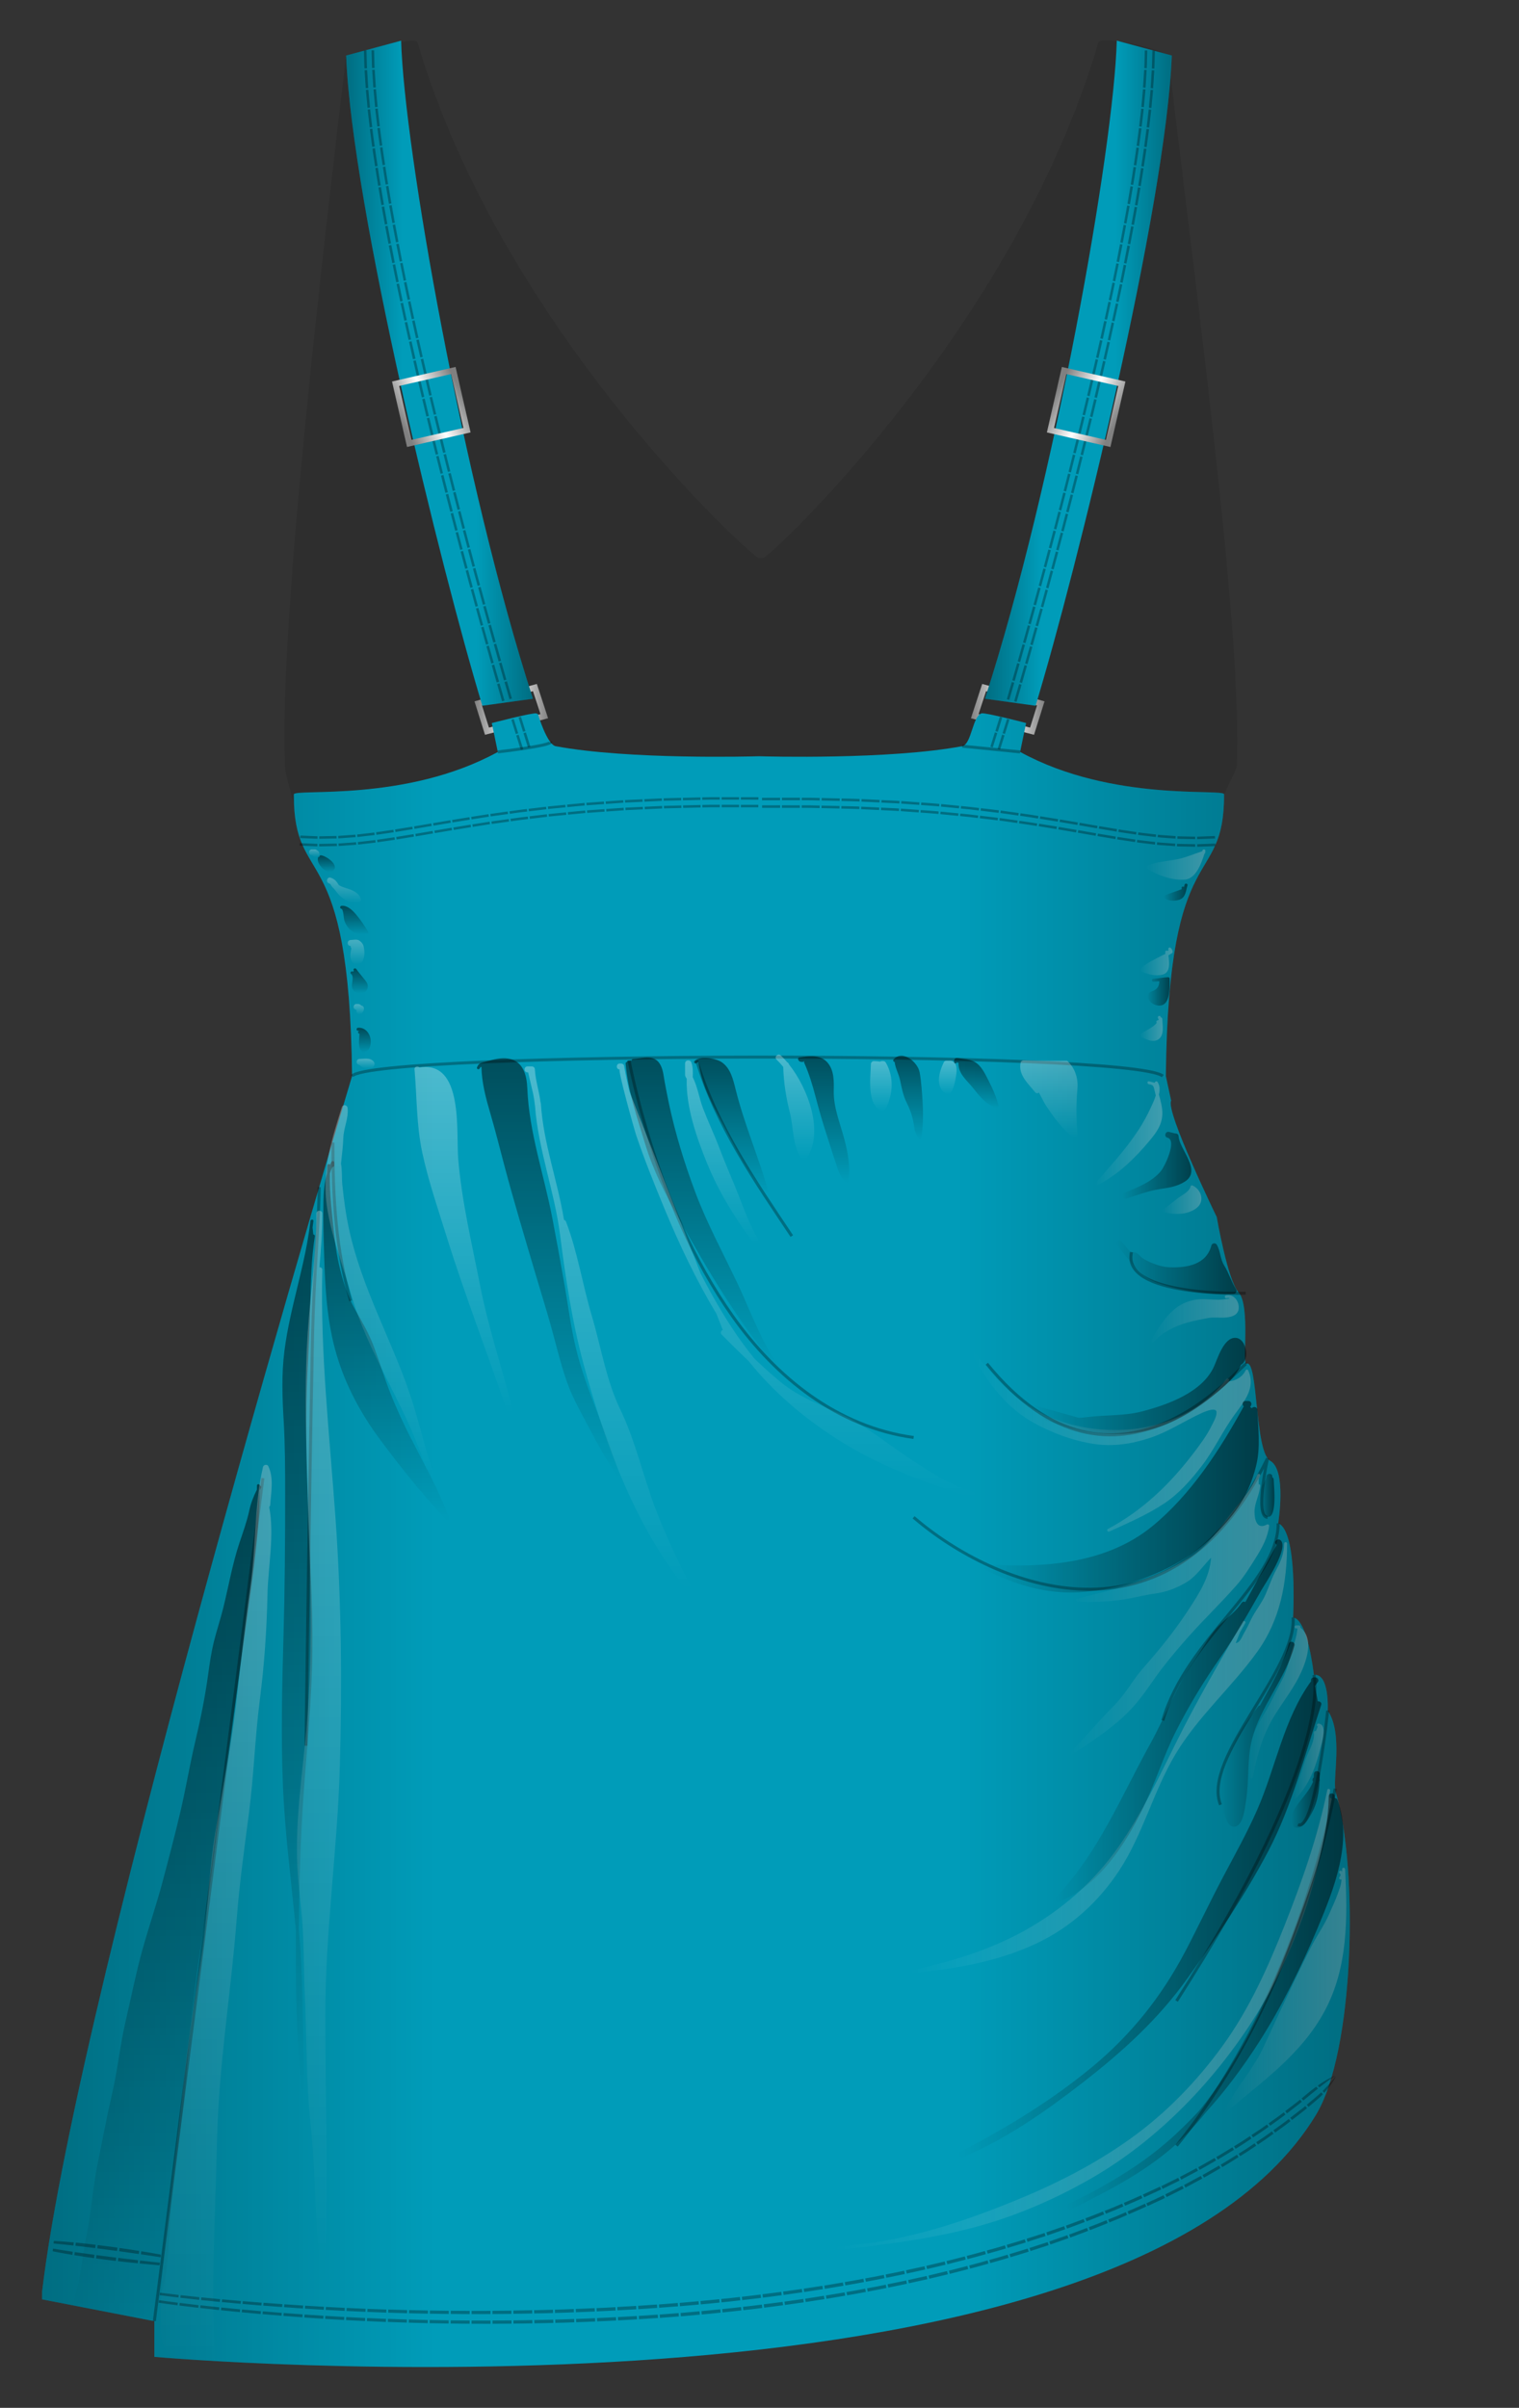 <svg xmlns="http://www.w3.org/2000/svg" width="510.92" height="809.858" viewBox="0 0 510.92 809.858"><rect x="0" y="0" width="510.92" height="809.858" fill="#333333" stroke="none"/><path opacity=".1" fill="#010202" d="M99.343 272.704c9.705 1.734 295.18 5.702 308.67 4.097.463-2.64 3.723-5.77 3.714-9.62l4.252-8.99c2-43-12.18-148.08-23-239-.31-2.53-22.8-7.4-23.5-5-28.48 97.01-110.94 173.5-112.75 173.5h-1.56c-1.82 0-86.25-76.5-114.75-173.5-.71-2.4-24 4.5-24 4.5-10.83 90.92-22.5 196.5-20.5 239.5.13 2.91 2.15 8.61 3.42 14.53z"/><linearGradient id="a" gradientUnits="userSpaceOnUse" x1="159.593" y1="238.589" x2="184.355" y2="238.589"><stop offset="0" stop-color="gray"/><stop offset=".5" stop-color="#FFF"/><stop offset="1" stop-color="gray"/></linearGradient><path fill="none" stroke="url(#a)" stroke-width="2" stroke-miterlimit="10" d="M183.074 240.885l-19.28 5.05-2.938-9.358 19.064-5.322z"/><linearGradient id="b" gradientUnits="userSpaceOnUse" x1="326.575" y1="238.589" x2="351.336" y2="238.589"><stop offset="0" stop-color="gray"/><stop offset=".5" stop-color="#FFF"/><stop offset="1" stop-color="gray"/></linearGradient><path fill="none" stroke="url(#b)" stroke-width="2" stroke-miterlimit="10" d="M327.855 240.885l19.28 5.05 2.938-9.358-19.063-5.322z"/><g fill="#009CB9"><path d="M179.253 235.012C155.8 162.45 135.92 49.678 134.92 13.678l-18.5 5c2 51 32.044 173.34 45.82 218.69l17.013-2.356zM394.135 18.678l-18.5-5c-1 36-20.88 148.77-44.334 221.333l17.02 2.36c13.78-45.35 43.82-167.69 45.82-218.69zM255.17 254.345s.04 0 .107.003l.107-.003h-.214z"/><path d="M449.254 602.677c-1.204-4.035 2.666-19.527-2.667-27.334 0 0 .667-12.664-4.667-11.998 0 0-2-18.664-7-19.333 0 0 1.667-29-5-31.667 0 0 2.915-17.865-2.666-21.002-5.334-2.998-4-34.33-8-32.666-1.568.653 1.414-19.55-2.667-24-3.667-3.998-7.333-25.334-7.333-25.334S391.92 373.726 393.92 370.2l-1.785-8.272c.844-81.87 19.663-62.25 19.593-94.757-.005-2.1-37.593 2.76-68.61-14.27l2.018-9.72s-13.834-3.61-15-3.25c-3.055.96-3.353 10.45-6.5 11.04-24.534 4.59-66.024 3.46-68.357 3.39-2.34.07-43.83 1.2-68.36-3.38-2.95-.55-5.96-10.76-5.96-10.76s-.35-.21-.54-.27c-1.17-.36-15 3.25-15 3.25l2.02 9.72c-31.02 17.03-68.61 12.18-68.61 14.28-.07 32.51 18.74 12.89 19.59 94.76 0 0-91.85 304.36-104.25 408.75v2.66l37.75 7.34v12s323.54 28.9 390.67-81.33c12.99-21.33 14.44-82.58 6.66-108.66z"/></g><path d="M307.3 483.485c-25.663-3.526-46.29-20.177-60.9-40.81-13.346-18.845-22.415-40.6-28.962-62.65-2.274-7.663-4.246-15.42-5.844-23.253m54.726 58.964c-12.334-18.478-25.366-37.217-31.958-58.963m-116.412 80.77c-5-17-6-35-5.97-53.263m-9.06 202.898s1-78.31 2.21-138.148c.368-18.163 2.212-38.813 2.212-49.757m311.67 35.685s-41.93 1.407-38.43-13.82m38.672 37.54c-2 0-43.667 53.834-87.334 0m94.427 31.81s-4.427 19.857 0 19.857m3.573 2c0 20.333-30.667 38.333-38.816 66.333m43.816-34.666c1.334 17.666-30.666 47.333-24.408 63m31.408-43.667s7.564 25.99-46.18 109.667m53.325-71.432s-11.146 68.1-53.326 120.1m50.84-146.337s-4.3 41.002-10 38.336m-10.24-123.2c-32.76 67.19-91.39 43.62-119.05 19.86M51.92 780.67l36.5-283.5m30-135.25c7-8.25 261.955-8.75 272.684 0M167.438 252.9s18.408-2.116 17.773-3.408m138.43 1.47l19.48 1.937" opacity=".3" fill="none" stroke="#010202" stroke-miterlimit="10"/><path d="M124.964 16.925s.04 1.493.082 2.985l.056 2.052c.01.56.04.933.04.933l.85-.04s-.032-.373-.04-.93l-.057-2.04-.08-2.968-.85.008zm-2.55.025s.04 1.518.082 3.035l.057 2.086c.01.57.042.95.042.95l.85-.04s-.033-.37-.042-.94l-.057-2.07-.082-3.02-.85.01zm2.766 6.542l.387 5.968.848-.067-.386-5.945m-3.4.174l.19 3.02.13 2.078c.03.567.07.942.07.942l.85-.067s-.04-.375-.07-.94l-.13-2.068-.19-3.01-.85.045zm2.99 6.435l.55 5.962.84-.09-.55-5.95m-3.39.28l.55 6.01.84-.09-.56-6m2.31 6.42l.69 5.95.84-.11-.69-5.94m-3.39.36l.69 5.99.84-.11-.7-5.98m2.45 6.36l.39 2.97.4 2.97.84-.12-.4-2.96-.39-2.97-.85.1zm-2.53.31l.39 2.99.4 2.98.84-.12-.41-2.98-.4-2.99-.85.1zm3.41 6.21s.18 1.49.42 2.97l.45 2.96.84-.13-.45-2.96c-.24-1.48-.42-2.96-.42-2.96l-.84.12zm-2.53.36s.18 1.49.42 2.98l.46 2.98.84-.12-.46-2.98c-.24-1.48-.42-2.98-.42-2.98l-.84.12zm3.49 6.16l.45 2.96.48 2.96.83-.14-.48-2.95-.45-2.96-.84.13zm-2.52.39l.45 2.98.49 2.97.84-.14-.49-2.97-.46-2.98-.84.13zm3.56 6.12l.99 5.91.84-.15-1-5.91m-3.36.55l1 5.94.84-.15-1-5.93m2.78 6.23l1.07 5.9.83-.16-1.07-5.89m-3.35.59l1.07 5.92.83-.15-1.07-5.92m2.85 6.19l1.12 5.89.83-.16-1.12-5.89m-3.35.62l1.12 5.91.83-.16-1.12-5.91m2.9 6.18l1.16 5.88.83-.17-1.15-5.88m-3.34.64l1.16 5.9.84-.17-1.15-5.9m4.14 12.03l-1.19-5.88.83-.17 1.19 5.88zm-2.5.51l-1.19-5.9.83-.17 1.19 5.9zm3.84 5.94l-1.24-5.88.83-.18 1.24 5.87zm-2.49.53l-1.24-5.89.83-.18 1.24 5.88zm3.88 5.92l-1.27-5.87.83-.18 1.26 5.87zm-2.5.53l-1.27-5.88.83-.18 1.27 5.87zm3.92 5.9l-1.29-5.86.83-.18 1.29 5.86zm-2.49.56l-1.3-5.88.83-.18 1.29 5.87zm3.94 5.88l-1.33-5.85.83-.19 1.32 5.86zm-2.48.58l-1.3-5.83.83-.19 1.33 5.86zm3.98 5.86l-1.35-5.84.83-.19 1.35 5.85zm-2.5.58l-1.35-5.86.83-.19 1.35 5.85zm4 5.85l-1.37-5.84.83-.19 1.37 5.84zm-2.48.59l-1.37-5.86.82-.2 1.37 5.85zm4.01 5.83l-1.4-5.84.82-.2 1.4 5.84zm-2.49.59l-1.39-5.84.83-.2 1.4 5.85zm4.06 5.82l-1.42-5.84.83-.2 1.42 5.83zm-2.48.61l-1.42-5.84.83-.2 1.43 5.83zm4.05 5.8l-1.44-5.83.83-.21 1.44 5.83zm-2.48.61l-1.44-5.83.83-.2 1.44 5.83zm4.09 5.78l-1.46-5.82.82-.21 1.45 5.82zm-2.47.63l-1.46-5.83.82-.2 1.46 5.83zm4.09 5.77l-1.48-5.82.83-.21 1.48 5.82zm-2.47.64l-1.46-5.8.82-.21 1.48 5.82zm4.11 5.74l-1.49-5.82.82-.21 1.5 5.82zm-2.46.65l-1.5-5.82.83-.21 1.5 5.82zm4.12 5.75l-1.51-5.81.82-.22 1.51 5.81zm-2.46.65l-1.52-5.82.82-.22 1.52 5.81zm4.14 5.74l-1.53-5.8.82-.22 1.52 5.8zm-2.46.66l-1.53-5.81.82-.22 1.53 5.81zm4.15 5.72l-1.55-5.8.82-.22 1.55 5.8zm-2.46.66l-1.55-5.81.82-.22 1.55 5.81zm4.17 5.71l-1.57-5.8.82-.22 1.57 5.8zm-2.45.68l-1.56-5.8.82-.22 1.56 5.8zm4.22 5.69l-1.58-5.79.82-.23 1.58 5.8zm-2.48.66l-1.58-5.8.82-.22 1.58 5.8zm4.21 5.72l-1.6-5.78.82-.23 1.59 5.79zm-2.46.68l-1.6-5.79.82-.23 1.6 5.79zm4.23 5.66l-1.62-5.78.82-.23 1.61 5.79zm-2.45.69l-1.62-5.79.82-.23 1.61 5.79zm4.25 5.67l-1.63-5.78.82-.23 1.63 5.78zm-2.47.68l-1.63-5.79.82-.23 1.63 5.78zm4.26 5.67l-1.65-5.77.82-.24 1.64 5.77zm-2.45.7l-1.65-5.78.82-.24 1.65 5.78zm4.31 5.63l-1.67-5.77.82-.24 1.67 5.77zm-2.48.71l-1.67-5.78.81-.24 1.67 5.772zm-67.93 46l5.84.24.01-.85-5.8-.24m-.23 3.4l5.99.242.01-.85-5.94-.24m6.54-1.46l5.85-.11-.04-.85-5.81.12m-.02 3.4l5.98-.11-.04-.85-5.94.12m6.44-1.85l5.84-.42-.08-.84-5.81.42m.17 3.4l5.95-.43-.09-.84-5.92.43m6.34-2.19l5.83-.67-.11-.84-5.8.67m.33 3.39l5.91-.68-.11-.846-5.88.68m6.25-2.45l5.82-.85-.13-.84-5.8.84m.45 3.37l5.87-.85-.13-.84-5.85.85m6.17-2.62l5.81-.95-.14-.84-5.8.94m.52 3.36l5.83-.95-.14-.84-5.82.95m11.95-3.71l-5.81.98-.14-.83 5.81-.98zm.43 2.52l-5.81.99-.14-.84 5.81-.99zm5.97-3.59l-5.82.98-.14-.84 5.82-.98zm.43 2.51l-5.81.98-.14-.84 5.81-.98zm.15-2.6l5.82-.95-.13-.84-5.83.95m.56 3.36l5.8-.95-.13-.84-5.81.95m6.13-2.72l5.83-.91-.13-.84-5.84.91m.53 3.36l5.81-.91-.12-.84-5.81.91m6.15-2.68l5.85-.81-.11-.84-5.86.82m.5 3.37l5.82-.81-.12-.84-5.83.81m6.18-2.58l2.93-.41 2.93-.35-.1-.85-2.94.36-2.93.41.12.85zm.34 2.53l2.91-.41 2.92-.35-.1-.84-2.93.35-2.91.4.11.84zm6.1-3.36l5.87-.7-.1-.84-5.88.69m.42 3.38l5.83-.7-.09-.84-5.84.69m6.25-2.45l.915-.11 2.02-.19 2.94-.28-.08-.85s-1.48.14-2.95.29l-2.02.194-.92.103.095.85zm.275 2.53l.91-.1 2.01-.19 2.924-.28-.09-.84-2.93.28-2.02.2-.92.1.09.84zm6.186-3.17l5.87-.57-.07-.85-5.89.57m.33 3.38l5.85-.56-.07-.84-5.85.56m6.3-2.3l5.89-.42-.06-.85-5.9.43m.28 3.39l5.86-.42-.06-.85-5.87.42m6.34-2.16l5.89-.42-.05-.85-5.9.42m.24 3.4l5.86-.42-.05-.85-5.87.41m6.36-2.14l5.9-.28-.045-.85-5.91.28m.2 3.39l5.87-.27-.04-.85-5.88.28m6.39-2.004l5.896-.28-.03-.85-5.9.28m.16 3.4l5.87-.28-.03-.85-5.88.28m6.41-2.01l5.9-.14-.02-.85-5.91.148m.12 3.4l5.88-.14-.03-.85-5.89.14m6.43-1.856l5.9-.14-.01-.85-5.91.134m.088 3.4l5.88-.14-.02-.85-5.89.137m6.45-1.85l2.95-.06h2.95v-.85h-2.96l-2.96.06.01.85zm.04 2.55l2.94-.06h2.94v-.85h-2.95l-2.95.06.01.85zm6.45-2.61h5.9l.01-.85h-5.9m.02 3.4l5.88.004v-.85h-5.89m6.48-1.7l5.9.01.01-.85h-5.91m-.01 3.4h5.88l.01-.85h-5.88M53.7 771.96l3.16.41 3.16.386.102-.87-6.3-.77-.11.844zm-.358 2.535l3.18.45 3.18.422.11-.87-3.17-.41c-1.58-.22-3.17-.437-3.17-.437l-.12.845zm7.31-1.665l6.34.71.1-.895-6.32-.687m-.42 3.49l6.36.775.09-.894-6.35-.76m7.17-.97l6.34.64.09-.92-6.34-.63m-.39 3.58l6.36.7.09-.92-6.35-.69m7.17-1.09l6.35.59.09-.93-6.34-.57m-.37 3.67l6.37.64.084-.94-6.36-.62m7.16-1.2l6.35.54.08-.96-6.35-.52m-.35 3.75l6.37.59.08-.96-6.36-.58m7.16-1.29l6.356.48.07-.98-6.35-.46m-.31 3.83l6.37.53.07-.97-6.37-.52m7.15-1.39l6.36.44.068-.99-6.35-.42m-.29 3.9l6.38.48.064-.99-6.37-.47m7.14-1.47l6.37.39.06-1-6.353-.37m-.26 3.97l6.38.43.06-1.01-6.38-.42m7.13-1.56l6.36.34.05-1.02-6.36-.32m-.23 4.03l6.38.37.05-1.02-6.38-.37m7.13-1.64l6.37.29.04-1.03-6.36-.28m-.21 4.09l6.39.32.04-1.03-6.38-.32m7.11-1.73l6.37.25.04-1.04-6.36-.23m-.18 4.13l6.39.28.04-1.05-6.38-.27m7.09-1.81l6.37.19.03-1.06-6.36-.19m-.15 4.18l6.39.23.03-1.05-6.39-.22m7.08-1.88l6.37.14.02-1.07-6.36-.14m-.12 4.23l6.4.18.02-1.07-6.39-.17m7.07-1.96l6.37.1.01-1.08-6.37-.09m-.08 4.27l6.4.12.02-1.08-6.39-.12m7.06-2.03l6.38.05.01-1.09-6.37-.04m-.05 4.31l6.4.07.01-1.09-6.39-.06m7.04-2.1l6.37-.01v-1.09l-6.37.01m-.02 4.34l6.4.02v-1.09l-6.39-.02m7.02-2.18l6.38-.05-.01-1.1-6.36.05m.01 4.38l6.4-.04-.01-1.1-6.39.03m7-2.25s1.59-.02 3.19-.05l3.19-.06-.02-1.1-3.18.06-3.18.045.02 1.1zm.04 3.3l3.2-.03 3.2-.05-.02-1.11-3.2.06-3.19.04.01 1.1zm6.97-3.42l3.18-.06 3.19-.09-.03-1.11-3.18.09-3.18.07.03 1.104zm.06 3.33l3.2-.06 3.2-.08-.03-1.115-3.19.08-3.19.06.02 1.11zm6.95-3.5l3.19-.09 3.18-.12-.04-1.11-3.18.12-3.19.09.03 1.11zm.1 3.34l3.2-.08 3.2-.11-.04-1.12-3.19.11-3.19.09.03 1.11zm6.91-3.57l3.19-.12 3.19-.14-.05-1.125-3.18.14-3.18.12.04 1.12zm.12 3.36s1.6-.06 3.2-.116l3.2-.13-.05-1.13-3.19.14-3.2.12.04 1.12zm6.88-3.65l3.19-.15 3.19-.16L207 776l-3.18.17-3.18.15.06 1.12zm.16 3.37l3.2-.15 3.2-.16-.06-1.13-3.19.16-3.19.15.05 1.13zm6.85-3.72l6.36-.37-.07-1.13-6.35.37m.25 4.51l6.39-.36-.07-1.13-6.38.37m6.88-2.66l6.36-.43-.08-1.13-6.35.43m.29 4.515l6.39-.42-.08-1.13-6.37.42m6.85-2.73l6.35-.48-.09-1.13-6.34.5m.34 4.52l6.38-.49-.09-1.13-6.37.494m6.82-2.8l6.35-.56-.1-1.13-6.34.564m.38 4.53l6.38-.57-.1-1.13-6.36.56m6.79-2.88s1.59-.13 3.17-.3l3.17-.32-.12-1.13-3.17.32c-1.58.17-3.16.3-3.16.3l.11 1.13zm.316 3.4s1.59-.13 3.18-.3l3.19-.33-.12-1.13-3.18.32c-1.59.17-3.18.303-3.18.303l.1 1.13zm6.66-4.08l3.17-.33 3.16-.36-.13-1.13-3.16.36-3.16.32.115 1.13zm.35 3.39l3.18-.33 3.18-.36-.13-1.13-3.17.36-3.18.33.12 1.13zm6.61-4.15l3.17-.36c1.586-.18 3.165-.39 3.165-.39l-.14-1.13s-1.58.21-3.16.39l-3.16.36.12 1.13zm.39 3.39l3.185-.36c1.59-.18 3.18-.39 3.18-.39l-.15-1.13s-1.59.21-3.17.39l-3.18.36.13 1.13zm6.576-4.22l3.16-.4c1.58-.2 3.16-.42 3.16-.42l-.155-1.13s-1.574.22-3.152.41l-3.16.4.14 1.13zm.42 3.38l3.178-.405c1.59-.2 3.18-.42 3.18-.42l-.16-1.125s-1.58.22-3.17.41l-3.17.4.14 1.13zm6.527-4.29l6.31-.89-.17-1.12-6.3.88m.61 4.51l6.34-.9-.16-1.13-6.33.9m6.63-3.23l6.3-.974-.177-1.12-6.29.97m.66 4.49l6.33-.98-.17-1.12-6.32.98m6.6-3.32s1.57-.24 3.14-.51l3.14-.53-.19-1.11-3.13.53c-1.56.28-3.13.52-3.13.52l.17 1.12zm.54 3.36s1.58-.25 3.16-.52l3.16-.54-.19-1.11s-1.58.27-3.15.53c-1.58.28-3.16.52-3.16.52l.18 1.12zm6.37-4.51s1.57-.253 3.14-.54l3.13-.58-.2-1.11-3.13.57-3.13.54.2 1.12zm.58 3.34s1.58-.26 3.16-.55l3.15-.59-.2-1.11-3.15.587c-1.57.29-3.15.55-3.15.55l.2 1.11zm6.32-4.58l3.14-.58c1.57-.3 3.12-.62 3.12-.62l-.22-1.1s-1.56.324-3.12.62c-1.56.29-3.124.57-3.124.57l.2 1.11zm.62 3.32l3.15-.59c1.58-.3 3.15-.63 3.15-.63l-.22-1.1s-1.57.33-3.14.627l-3.15.59.21 1.1zm6.26-4.65l3.12-.63c1.57-.3 3.12-.65 3.12-.65l-.23-1.09s-1.55.34-3.11.647l-3.12.62.22 1.1zm.66 3.307l3.14-.64c1.58-.31 3.14-.66 3.14-.66l-.23-1.1s-1.56.35-3.13.65l-3.14.63.22 1.1zm6.2-4.72l6.22-1.37-.24-1.09-6.21 1.35m.94 4.38l6.26-1.38-.25-1.09-6.24 1.38m6.37-3.69l6.19-1.475-.26-1.08-6.18 1.46m1 4.34l6.234-1.49-.27-1.08-6.22 1.49m6.32-3.79l.97-.23 2.12-.55 3.087-.79-.28-1.07-3.072.79-2.12.54-.97.23.27 1.078zm.797 3.23l.98-.24 2.14-.55 3.1-.8-.28-1.07-3.1.8-2.13.55-.97.23.27 1.08zm6-4.96s1.55-.38 3.08-.81l3.07-.85-.3-1.06-3.06.848c-1.53.42-3.07.8-3.07.8l.28 1.07zm.84 3.2s1.56-.39 3.1-.82l3.09-.87-.29-1.06-3.08.86c-1.54.43-3.09.82-3.09.82l.28 1.07zm5.92-5.03l3.07-.85c1.53-.44 3.06-.9 3.06-.9l-.31-1.05s-1.52.46-3.047.897l-3.06.84.3 1.06zm.89 3.17l3.08-.87c1.54-.44 3.08-.91 3.07-.91l-.31-1.05s-1.53.47-3.07.91l-3.08.86.29 1.06zm5.84-5.11l3.05-.91c1.53-.44 3.04-.93 3.04-.93l-.33-1.035s-1.51.49-3.03.94l-3.04.903.31 1.05zm.93 3.14l3.07-.92c1.54-.46 3.067-.96 3.067-.96l-.33-1.034s-1.52.5-3.05.95l-3.06.92.31 1.05zm5.76-5.18l6.06-1.95-.34-1.02-6.04 1.94m1.31 4.13l6.1-1.982-.34-1.02-6.09 1.97m6.01-4.22l6.01-2.09-.36-1.01-6 2.07m1.37 4.08l6.06-2.12-.36-1.01-6.05 2.11m5.93-4.33s.38-.12.94-.338l2.05-.76 2.98-1.11-.37-.99-2.97 1.1-2.05.76c-.56.21-.94.33-.94.33l.36 1.005zm1.08 3.01s.39-.13.95-.34l2.07-.78 3.01-1.13-.375-.99-2.99 1.123-2.06.77c-.57.21-.95.33-.95.33l.36 1.01zm5.49-5.446l.935-.35c.56-.2 1.3-.5 2.04-.8l2.95-1.19-.39-.98-2.94 1.18c-.74.29-1.48.58-2.037.78l-.93.34.375.99zm1.135 2.96l.94-.35c.57-.21 1.32-.51 2.06-.81l2.98-1.21-.39-.97-2.97 1.19c-.74.3-1.49.6-2.05.8l-.94.35.37.99zm5.39-5.53l2.95-1.18 2.92-1.25-.41-.957-2.914 1.25-2.94 1.17.39.977zm1.18 2.92l2.976-1.2 2.945-1.28-.41-.958-2.94 1.27-2.97 1.2.39.98zm5.276-5.61l2.92-1.25c.73-.31 1.46-.64 2-.89l.9-.42-.43-.938-.9.41c-.54.255-1.26.58-1.99.89l-2.93 1.24.41.953zm1.23 2.87l2.95-1.28c.74-.31 1.47-.64 2.02-.9l.91-.428-.43-.94s-.36.17-.91.42c-.54.26-1.27.59-2.01.905l-2.94 1.27.41.96zm5.16-5.69l2.89-1.33 1.99-.916.89-.44-.44-.92-.89.44-1.98.91-2.88 1.32.43.93zM386 742l2.91-1.36 2.004-.934.9-.45-.448-.916s-.356.18-.894.447c-.545.253-1.27.59-1.996.93l-2.902 1.35.43.937zm5.046-5.78l5.7-2.827-.463-.9-5.682 2.807m1.79 3.667l5.75-2.88-.46-.9-5.73 2.86m5.37-4.95l5.61-2.99-.48-.874-5.59 2.97m1.86 3.585l5.66-3.05-.48-.875-5.65 3.03m5.25-5.08s.36-.18.87-.48l1.9-1.086 2.76-1.58-.5-.85-2.75 1.565-1.89 1.08c-.51.3-.87.475-.87.475l.49.875zm1.45 2.62c.01 0 .36-.18.88-.49l1.92-1.11c1.39-.81 2.78-1.61 2.78-1.61l-.5-.853-2.77 1.6-1.91 1.103c-.51.306-.87.485-.87.484l.48.873zm4.64-6.08s1.39-.772 2.74-1.624l2.71-1.67-.51-.83-2.7 1.65c-1.34.84-2.73 1.61-2.73 1.61l.5.85zm1.5 2.55s1.4-.79 2.76-1.66l2.73-1.7-.51-.826-2.72 1.687c-1.35.865-2.75 1.648-2.75 1.648l.5.85zm4.49-6.174l.85-.52c.5-.32 1.19-.72 1.85-1.17l2.65-1.76-.53-.8-2.64 1.74c-.66.44-1.35.84-1.85 1.15l-.84.52.52.83zm1.55 2.47l.85-.53c.51-.33 1.21-.73 1.87-1.19l2.67-1.79-.53-.8-2.66 1.78c-.66.45-1.36.85-1.86 1.18l-.85.52.52.82zm4.32-6.27l2.65-1.76c.66-.44 1.3-.92 1.79-1.26l.81-.58-.55-.77-.8.57c-.48.34-1.12.81-1.78 1.25l-2.64 1.74.54.8zm1.61 2.4l2.67-1.8c.67-.46 1.31-.94 1.8-1.29l.82-.59-.55-.78-.81.59c-.49.34-1.13.82-1.79 1.27l-2.66 1.78.54.8zm4.16-6.36l2.59-1.85c.65-.46 1.29-.93 1.76-1.3l.79-.61-.56-.75-.78.6c-.46.37-1.1.83-1.75 1.29l-2.58 1.83.55.77zm1.66 2.31l2.61-1.89c.65-.47 1.3-.95 1.77-1.33l.79-.62-.56-.75-.79.61c-.47.37-1.12.85-1.77 1.31l-2.6 1.87.55.77zm3.98-6.45l2.52-1.94 1.73-1.34.76-.64-.58-.72-.76.63-1.73 1.33-2.51 1.92.57.74zm1.7 2.23l2.54-1.98 1.74-1.36c.46-.39.77-.65.77-.65l-.58-.72-.77.64-1.74 1.35-2.53 1.96.57.74zm3.8-6.54l2.45-2.04c.61-.51 1.23-1 1.7-1.37.47-.37.78-.62.78-.62l-.55-.64-.8.58c-.48.35-1.1.84-1.71 1.34l-2.44 2.02.59.71zm1.75 2.13s1.23-1.04 2.47-2.08c.62-.52 1.22-1.06 1.66-1.47.44-.42.72-.71.72-.71l-.55-.64s-.29.28-.74.67l-1.67 1.44-2.46 2.06.58.71zm3.67-6.56s1.23-1.01 2.52-1.95c1.29-.96 2.67-1.82 2.66-1.82l-.08-.09s-.39.16-.96.42c-.56.27-1.3.64-1.99 1.06-1.4.81-2.68 1.76-2.68 1.76l.54.61zm1.61 1.83s1.1-1.2 2.06-2.52c.49-.66.94-1.36 1.27-1.89l.52-.92-.08-.1s-.99 1.28-2.07 2.46c-1.07 1.19-2.21 2.33-2.21 2.33l.53.61zM18.01 754.58l3.346.325 3.34.36.12-1.047-3.35-.29c-1.676-.13-3.357-.224-3.357-.224l-.1.873zm-.294 2.615s1.65.34 3.306.637l3.31.572.13-1.047-3.32-.51-3.32-.54-.1.87zm7.648-1.857l6.68.796.13-1.124-3.34-.384c-1.67-.18-3.34-.35-3.34-.35l-.12 1.05zm-.36 3.173l3.32.52 3.33.48.13-1.12-6.66-.92-.12 1.06zm7.71-2.29l6.67.87.138-1.11s-1.665-.23-3.33-.45c-1.666-.22-3.334-.43-3.334-.43l-.132 1.12zm-.4 3.38l3.33.44 3.33.41.14-1.11-6.67-.85-.13 1.13zm7.73-2.42l6.66.94.13-1.04-3.32-.51-3.32-.49-.13 1.11zm-.4 3.34l3.34.37 3.34.35.13-1.04-6.67-.78-.135 1.12zm7.73-2.31l3.328.49 2.286.35.753.12c.18.04.28.13.28.13l.1-.81s-.08-.17-.26-.22c-.18-.03-.44-.08-.75-.13l-2.28-.4-3.32-.55-.12 1.03zm-.38 3.09l3.34.32 2.3.21.75.07c.19 0 .31-.14.31-.14l.1-.81s-.11.07-.293.05l-.76-.08-2.3-.25-3.34-.37-.12 1.03zM408.8 283.72l-6.126.243.008.85 6.175-.245m-.23-3.393l-5.975.237.007.85 6.02-.24m-6.63 1.928l-3.06-.06-2.11-.042c-.58-.002-.96-.042-.96-.042l-.05.85s.38.04.96.04l2.12.043 3.08.06-.01-.85zm-.01-2.55l-3-.06-2.06-.04c-.56 0-.94-.04-.94-.04l-.04.848s.37.04.94.04l2.07.042 3.01.06v-.85zm-6.73 2.362l-3.05-.224-2.1-.154c-.57-.046-.95-.1-.95-.1l-.09.845s.38.05.95.1l2.12.15 3.07.22.05-.85zm.14-2.547l-3-.22-2.06-.15c-.56-.045-.94-.1-.94-.1l-.09.847s.37.054.94.1l2.07.152 3.01.22.05-.85zm-6.85 1.997l-3.04-.354-2.09-.244-.95-.138-.12.842.94.138 2.09.245 3.04.36.09-.84zm.26-2.537l-2.99-.35-2.06-.24-.93-.137-.11.842.94.137 2.07.24 3 .352.09-.85zm-6.93 1.712l-3.02-.447c-.76-.11-1.51-.223-2.08-.307l-.94-.154-.14.83.94.15 2.08.31 3.02.45.12-.85zm.35-2.527l-2.99-.442-2.06-.304-.94-.154-.14.84.93.153 2.06.306 3 .44.12-.84zm-6.98 1.518l-6.01-1.004-.14.837 6.02 1.01m.55-3.36l-5.98-1-.15.84 5.98 1m-12.88-.48l5.99 1.05-.15.84-5.99-1.04zm.47-2.49l5.99 1.04-.15.84-5.99-1.04zm-7.05 1.39l5.99 1.02-.15.84-5.99-1.02zm.42-2.51l6 1.02-.14.84-6.01-1.02zm-1.03 2.4l-6-.96-.14.84 5.98.97m.56-3.35l-6.02-.97-.13.84 6.01.97m-6.88.62l-3-.47-3.01-.43-.12.85 3 .43 2.99.47.13-.84zm.4-2.52l-3.01-.48-3.02-.43-.13.84 3.01.44 3.01.48.13-.84zm-7 1.53l-6.01-.85-.11.84 6 .85m.48-3.36l-6.04-.85-.11.84 6.03.86m-6.86.76l-6.02-.72-.1.85 6.01.72m.44-3.37l-6.06-.73-.1.85 6.05.73m-6.85.89l-3.01-.36-3.02-.3-.09.85 3.02.3 3 .36.1-.84zm.3-2.53l-3.03-.36-3.04-.31-.09.85 3.03.3 3.02.36.1-.84zm-6.93 1.81l-6.04-.58-.08.85 6.03.58m.34-3.39l-6.07-.59-.08.85 6.06.59m-6.82 1.05s-1.51-.16-3.03-.26l-3.03-.22-.07.85 3.02.22c1.51.1 3.02.26 3.02.26l.07-.85zm.22-2.54s-1.52-.16-3.04-.26l-3.04-.22-.07.85 3.04.22c1.52.09 3.03.26 3.03.26l.07-.85zm-6.88 2.02l-6.06-.44-.06.85 6.05.44m.25-3.39l-6.09-.44-.05.85 6.07.44m-6.78 1.22l-.94-.07-2.08-.1-3.03-.14-.04.85 3.02.14 2.08.1.94.07.05-.85zm.16-2.55l-.95-.06-2.09-.1-3.05-.14-.04.85 3.04.15 2.1.1.94.07.05-.85zm-6.83 2.21l-6.06-.29-.03.85 6.06.29m.17-3.4l-6.09-.29-.04.85 6.08.29m-6.76 1.38s-1.51-.08-3.03-.1l-3.04-.07-.02.85 3.03.07c1.51.02 3.03.1 3.03.1l.03-.85zm.1-2.55s-1.52-.08-3.05-.1c-1.52-.04-3.05-.07-3.05-.07l-.03.85s1.52.04 3.04.07c1.52.03 3.04.11 3.04.11l.03-.85zm-6.77 2.36l-6.07-.14-.02.85 6.06.14m.1-3.4l-6.1-.14-.02.85 6.09.14m-6.73 1.55l-3.04-.07-3.03-.01v.85l3.03.01 3.03.07.01-.85zm.04-2.55l-3.05-.08h-3.05l-.01.85 3.04.01 3.04.07.01-.85zm-6.72 2.47H263v.85h6.063m.02-3.41H263v.86h6.09m-6.69 1.7l-6.07.01.007.85h6.07m-.01-3.4l-6.098.01.01.85h6.08M387.61 17l-.08 3.02-.06 2.07c-.01.568-.044.94-.044.94l.85.04s.03-.37.04-.94l.06-2.083c.04-1.52.083-3.034.083-3.034h-.85zm-2.55-.023l-.08 2.97-.06 2.04c-.01.55-.04.93-.04.93l.85.04s.03-.38.04-.94l.054-2.05.08-2.985-.85-.01zm2.33 6.66l-.19 3.005-.13 2.07c-.03.56-.07.936-.07.936l.846.07s.04-.37.07-.94c.04-.56.09-1.32.14-2.07l.19-3.02-.85-.04zm-2.55-.135l-.385 5.943.85.07.385-5.97m1.3 6.67l-.55 6 .845.09.552-6.02m-3.39-.28l-.547 5.944.847.09.55-5.96m1.076 6.74l-.69 5.98.843.1.7-5.99m-3.38-.36l-.69 5.94.85.11.69-5.95m.93 6.75l-.39 2.98-.4 2.98.84.12.41-2.99.4-2.99-.84-.11zm-2.53-.32l-.39 2.97-.4 2.97.846.12.4-2.97.394-2.97-.845-.1zm1.65 6.88s-.18 1.5-.42 2.98c-.23 1.49-.45 2.97-.45 2.97l.84.13.46-2.98c.237-1.49.424-2.98.423-2.98l-.85-.11zm-2.52-.35s-.18 1.48-.42 2.96l-.452 2.96.843.13.45-2.96c.24-1.48.423-2.96.423-2.96l-.845-.12zm1.56 6.9s-.23 1.49-.45 2.97l-.48 2.97.84.14.49-2.97.46-2.98-.84-.13zm-2.52-.39l-.45 2.96-.487 2.96.84.14.48-2.95.46-2.96-.84-.13zm1.48 6.92l-1 5.93.837.15 1.004-5.94m-3.355-.55l-1 5.91.84.15.997-5.91m.57 6.8l-1.07 5.92.84.16 1.07-5.92m-3.35-.59l-1.07 5.9.83.15 1.07-5.91m.5 6.81l-1.12 5.9.83.16 1.12-5.91m-3.35-.62l-1.12 5.89.83.16 1.12-5.9m.44 6.8l-1.15 5.9.84.16 1.16-5.9m-3.34-.64l-1.15 5.88.84.16 1.16-5.89m-.8 12.69l1.19-5.89.84.17-1.19 5.89zm-2.49-.49l1.19-5.88.84.17-1.19 5.88zm1.14 6.98l1.25-5.88.83.17-1.25 5.88zm-2.48-.53l1.24-5.86.83.17-1.24 5.87zm1.1 7l1.27-5.87.83.18-1.27 5.87zm-2.49-.55l1.26-5.86.83.18-1.27 5.86zm1.06 6.97l1.29-5.87.83.18-1.29 5.87zm-2.5-.52l1.29-5.86.83.18-1.29 5.86zm1.05 7l1.32-5.86.83.19-1.33 5.86zm-2.5-.56l1.32-5.85.83.19-1.33 5.85zm1.01 7l1.36-5.86.82.19-1.36 5.86zm-2.5-.59l1.35-5.85.83.19-1.35 5.85zm.96 7l1.38-5.85.83.2-1.37 5.85zm-2.46-.59l1.37-5.84.83.2-1.37 5.84zm.96 7.03l1.4-5.84.83.2-1.4 5.85zm-2.51-.59l1.39-5.84.83.2-1.4 5.83zm.92 7l1.42-5.84.82.2-1.42 5.83zm-2.46-.59l1.42-5.83.83.2-1.42 5.82zm.87 7.02l1.44-5.84.83.21-1.44 5.84zm-2.47-.62l1.44-5.83.83.2-1.44 5.82zm.88 7.01l1.46-5.83.82.2-1.45 5.83zm-2.45-.63l1.45-5.82.82.2-1.46 5.82zm.84 7.03l1.48-5.83.82.21-1.48 5.82zm-2.48-.62l1.48-5.82.82.21-1.48 5.81zm.84 7.02l1.5-5.82.82.21-1.5 5.82zm-2.47-.63l1.5-5.82.82.21-1.5 5.82zm.81 7.06l1.51-5.82.82.22-1.51 5.82zm-2.47-.67l1.51-5.81.82.21-1.52 5.81zm.77 7.04l1.53-5.81.82.21-1.53 5.81zm-2.46-.67l1.53-5.81.82.22-1.53 5.8zm.79 7.05l1.55-5.81.82.22-1.55 5.8zm-2.5-.67l1.54-5.8.82.22-1.55 5.8zm.76 7.05l1.56-5.8.82.22-1.57 5.8zm-2.46-.69l1.56-5.8.82.22-1.57 5.8zm.71 7.08l1.58-5.8.82.22-1.58 5.79zm-2.46-.7l1.58-5.79.82.23-1.58 5.79zm.7 7.06l1.6-5.79.82.23-1.6 5.79zm-2.46-.69l1.6-5.78.82.23-1.6 5.78zm.68 7.03l1.61-5.79.82.23-1.61 5.79zm-2.45-.68l1.61-5.78.82.23-1.61 5.78zm.69 7.05l1.63-5.78.82.23-1.63 5.79zm-2.48-.69l1.63-5.77.81.23-1.63 5.77zm.64 7.04l1.65-5.78.82.23-1.65 5.78zm-2.46-.69l1.65-5.77.82.23-1.65 5.77zm.63 7.05l1.67-5.77.82.23-1.68 5.77zm-2.46-.69l1.67-5.76.82.24-1.67 5.76zm-162.73 10.98l-1.51-4.83.81-.25 1.51 4.82zm-2.43.76l-1.51-4.83.81-.25 1.51 4.82zm4.09 4.54l-1.51-4.83.82-.26 1.51 4.83zm-2.43.76l-1.51-4.82.81-.25L176 252zm162.06-5.59l1.51-4.83.81.25-1.51 4.83zm-2.42-.72l1.5-4.82.82.25-1.5 4.82zm.76 6.03l1.5-4.83.82.25-1.51 4.82zm-2.43-.77l1.5-4.83.81.25-1.51 4.82z" opacity=".3" fill="#010202"/><linearGradient id="c" gradientUnits="userSpaceOnUse" x1="134.086" y1="139.82" x2="156.05" y2="133.935"><stop offset="0" stop-color="gray"/><stop offset=".5" stop-color="#FFF"/><stop offset="1" stop-color="gray"/></linearGradient><path transform="rotate(-12.91 145.068 136.877)" fill="none" stroke="url(#c)" stroke-width="2" stroke-miterlimit="10" d="M135.104 126.582h19.93v20.59h-19.93z"/><linearGradient id="d" gradientUnits="userSpaceOnUse" x1="-86.154" y1="139.819" x2="-64.19" y2="133.934" gradientTransform="matrix(-1 0 0 1 290.137 0)"><stop offset="0" stop-color="gray"/><stop offset=".5" stop-color="#FFF"/><stop offset="1" stop-color="gray"/></linearGradient><path transform="rotate(-167.09 365.32 136.88)" fill="none" stroke="url(#d)" stroke-width="2" stroke-miterlimit="10" d="M355.345 126.582h19.928v20.59h-19.928z"/><g opacity=".5"><linearGradient id="e" gradientUnits="userSpaceOnUse" x1="129.912" y1="390.515" x2="129.912" y2="511.507"><stop offset="0"/><stop offset="1" stop-opacity="0"/></linearGradient><path fill="url(#e)" d="M138.352 484.093c-2.565-5.103-4.966-10.244-7.06-15.56-2.027-5.144-3.607-10.44-5.55-15.614-1.642-4.38-3.933-8.31-6.24-12.35-2.672-4.68-4.268-9.98-5.478-15.2-1.227-5.3-1.7-10.69-2.262-16.08-.507-4.87-.938-9.74-.802-14.62.22-.73.484-1.46.793-2.16h.167c.272 0 .5-.23.5-.5v-1c0-.49-.693-.7-.932-.25-.11.2-.196.41-.297.62-.03.04-.06.1-.07.16l-.09.19c-.21-.35-.89-.26-.93.27-.06.86-.1 1.72-.12 2.59-.89 3.09-1.12 6.36-1.19 9.6-.12 5.8.05 11.62.22 17.41.34 11.62.92 23.06 4.27 34.28 3.07 10.29 8.13 19.65 14.52 28.26 6.97 9.41 14.42 18.69 22.47 27.2.34.35 1.01-.01.84-.49-3.29-9.37-8.27-17.95-12.71-26.79z"/><linearGradient id="f" gradientUnits="userSpaceOnUse" x1="100.361" y1="410.201" x2="100.361" y2="703.16"><stop offset="0"/><stop offset="1" stop-opacity="0"/></linearGradient><path fill="url(#f)" d="M104.378 438.875c.143-7.66.327-15.484 1.524-23.064.058-.36-.247-.6-.53-.62l-.233-2.32c.09-.73.19-1.45.28-2.19.07-.64-.93-.63-1 0-1.68 14.8-6.88 28.91-8.75 43.67-1 7.88-.72 15.68-.25 23.59.47 8.13.5 16.24.5 24.38 0 16.23-.12 32.43-.58 48.65-.47 16.51-.84 33.05-.17 49.56.66 16.36 2.87 32.55 4.37 48.83-.02 2.04-.02 4.08-.03 6.12-.06 15.76.36 31.53 1.9 47.22.06.63 1.03.65 1 0-.8-16.13-.33-32.29-1.46-48.41-.12-1.73-.27-3.45-.41-5.18.11-14.91.46-29.81 1.51-44.68 1.15-16.29 2.85-32.56 3.02-48.91.17-16.24-.92-32.43-1.45-48.65-.51-15.22-.98-30.43-.18-45.65.39-7.43.77-14.87.91-22.32z"/><linearGradient id="g" gradientUnits="userSpaceOnUse" x1="56.417" y1="499.195" x2="56.417" y2="779.429"><stop offset="0"/><stop offset="1" stop-opacity="0"/></linearGradient><path fill="url(#g)" d="M87.42 499.69v-.012c0-.645-1-.645-1 0 0 .458-.01.916-.013 1.374-1.148 2.246-2.03 4.548-2.574 7.045-.8 3.684-2.055 7.12-3.256 10.705-2.437 7.272-3.708 14.928-5.572 22.358-.906 3.61-2.09 7.14-2.996 10.748-.95 3.754-1.49 7.605-2.02 11.435-1.05 7.614-2.55 14.966-4.32 22.442-1.84 7.752-3.13 15.604-4.94 23.36-1.86 7.936-3.94 15.824-6.03 23.7-2.06 7.716-4.66 15.276-6.8 22.97-2.17 7.795-3.74 15.8-5.58 23.68-1.88 8.07-2.7 16.327-4.55 24.384-1.84 7.99-3.32 16.01-4.96 24.05-1.61 7.86-2.05 15.84-3.65 23.67-1.49 7.26-2 14.85-4.25 21.94-.09.28.1.52.35.61 8.34 3.26 20.17 9.72 27.07.55 3.03-4.02 3.61-9.7 4.03-14.55.53-6.22.66-12.44 1.28-18.66 1.57-15.88 4.21-31.63 5.4-47.54 1.22-16.51 3.45-32.75 6-49.1 1.89-12.19 3.31-24.44 5.03-36.66 1.7-12.09 3.57-24.15 5.19-36.25 1.65-12.36 3.43-24.7 5.11-37.05 1.51-11.15 2.87-22.38 2.99-33.64.15-.29.3-.57.45-.85.21-.38-.1-.72-.43-.74z"/><linearGradient id="h" gradientUnits="userSpaceOnUse" x1="184.416" y1="355.946" x2="184.416" y2="496.661"><stop offset="0"/><stop offset="1" stop-opacity="0"/></linearGradient><path fill="url(#h)" d="M193.852 454.05c-1.79-7.166-2.695-14.527-3.956-21.795-1.296-7.478-2.67-14.95-4.092-22.406-2.78-14.58-7.835-28.86-8.44-43.76-.18-4.49-1.396-9.23-6.417-10.04-2.388-.39-4.94.29-7.22.92-1.6.44-2.723.44-3.29 2.06-.213.61.753.87.965.26.048-.14.136-.26.225-.37l.3-.1c.11 5.39 1.508 10.6 3.022 15.75 1.67 5.71 3.11 11.46 4.63 17.21 3.25 12.29 6.93 24.47 10.52 36.66 1.75 5.95 3.63 11.87 5.29 17.85 1.73 6.23 3.18 12.52 5.34 18.62 1.89 5.36 4.77 10.29 7.39 15.31 2.86 5.48 5.95 10.99 9.35 16.16.3.46 1.08.18.91-.39-4.2-14.21-10.96-27.62-14.55-42z"/><linearGradient id="i" gradientUnits="userSpaceOnUse" x1="235.672" y1="355.702" x2="235.672" y2="458.69"><stop offset="0"/><stop offset="1" stop-opacity="0"/></linearGradient><path fill="url(#i)" d="M247.696 430.934c-4.716-9.896-9.97-19.626-13.822-29.902-3.633-9.692-6.725-19.712-8.873-29.838-.51-2.402-.97-4.815-1.42-7.228-.34-1.804-.48-3.8-1.28-5.478-1.97-4.086-5.73-2.54-9.37-2.31-.27.017-.5.214-.5.5h-.5c-.11 0-.19.037-.27.086-.21-.103-.49-.087-.66.162l-.2.285c-.21.07-.39.24-.37.47.72 9.21 3.9 18.23 6.55 27.02 2.75 9.11 7 17.28 11.6 25.56 9.3 16.76 19.25 33.49 31.5 48.28.37.44 1.1-.13.79-.6-5.56-8.46-8.82-17.91-13.15-26.99zm-36.995-73.61c0 .01 0 .01 0 0z"/><linearGradient id="j" gradientUnits="userSpaceOnUse" x1="245.919" y1="355.812" x2="245.919" y2="401.182"><stop offset="0"/><stop offset="1" stop-opacity="0"/></linearGradient><path fill="url(#j)" d="M234.273 357.532c.146-.146.322-.262.518-.354h.16c0 .043-.01.085 0 .133 1.22 8.43 5.3 15.3 9.17 22.71s7.79 14.8 13.46 21.02c.35.38.98-.01.84-.48-3.31-11.45-8.08-22.49-10.97-34.06-.84-3.36-1.69-7.22-4.74-9.27-1.95-1.31-7.33-2.17-9.11-.38-.45.46.25 1.17.71.71z"/><linearGradient id="k" gradientUnits="userSpaceOnUse" x1="277.023" y1="355.269" x2="277.023" y2="397.688"><stop offset="0"/><stop offset="1" stop-opacity="0"/></linearGradient><path fill="url(#k)" d="M280.435 367.043c.06-3.35.19-7.05-2.16-9.72-2.378-2.697-6.31-2.142-9.487-1.627-.245.04-.447.382-.35.615.313.75.66.84 1.482.87.23.01.377-.11.44-.28l.146.08c-.07.14-.095.29-.018.46 1.622 3.56 2.86 7.72 3.85 11.5 1.12 4.27 2.317 8.51 3.706 12.7 1.096 3.32 2.067 6.65 3.203 9.95.704 2.05 1.485 4.81 3.42 6.04.355.23.707-.08.753-.43.635-4.85-.214-9.54-1.47-14.22-1.373-5.13-3.612-10.52-3.515-15.91z"/><linearGradient id="l" gradientUnits="userSpaceOnUse" x1="305.438" y1="355.098" x2="305.438" y2="383.176"><stop offset="0"/><stop offset="1" stop-opacity="0"/></linearGradient><path fill="url(#l)" d="M309.29 360.583c-.59-3.286-5.724-7.646-8.724-4.258-.32.36-.003.85.355.868.23 2.152 1.39 4.01 1.82 6.122.52 2.515 1.03 5.165 2.18 7.473 1.2 2.41 2.04 4.742 2.43 7.394.26 1.75.57 3.462 1.72 4.85.23.27.79.142.84-.22.56-3.94.66-7.865.42-11.834-.2-3.38-.43-7.067-1.02-10.395z"/><linearGradient id="m" gradientUnits="userSpaceOnUse" x1="328.41" y1="355.853" x2="328.41" y2="372.675"><stop offset="0"/><stop offset="1" stop-opacity="0"/></linearGradient><path fill="url(#m)" d="M332.585 363.61c-1.197-2.298-2.42-5.145-4.776-6.464-1.58-.884-3.81-.97-5.57-1.263-1.09-.183-1.47.474-1.31 1.427.09.527.76.425.93.016l.54.18c-.14 3.64 2.77 5.793 4.88 8.424 2.07 2.593 4.59 5.922 8 6.73.37.088.7-.238.61-.616-.72-2.97-1.91-5.728-3.32-8.434z"/><linearGradient id="n" gradientUnits="userSpaceOnUse" x1="109.765" y1="287.677" x2="109.765" y2="293.262"><stop offset="0"/><stop offset="1" stop-opacity="0"/></linearGradient><path fill="url(#n)" d="M112.036 292.86c2.268-1.894-2.444-5.086-4.116-5.182-.343-.02-.497.253-.475.52-.222-.034-.45.06-.507.348-.283 1.433.727 2.782 1.745 3.677.89.78 2.296 1.52 3.353.637z"/><linearGradient id="o" gradientUnits="userSpaceOnUse" x1="119.179" y1="304.664" x2="119.179" y2="314.222"><stop offset="0"/><stop offset="1" stop-opacity="0"/></linearGradient><path fill="url(#o)" d="M114.526 305.5c.058.088.15.147.273.166.75.184.79 3.108.99 3.82.27.956.77 1.812 1.38 2.587 1.48 1.877 4 2.303 6.24 2.106.36-.04.64-.41.43-.76-1.22-2.03-2.51-4-4.05-5.81-1.18-1.38-2.91-3.14-4.89-2.95-.02 0-.04.01-.06.01-.03 0-.06.01-.08.02-.04.01-.07.02-.1.04-.04.02-.07.05-.1.08-.01.01-.03.02-.03.03-.15.18-.17.44-.03.62z"/><linearGradient id="p" gradientUnits="userSpaceOnUse" x1="120.806" y1="325.702" x2="120.806" y2="334.074"><stop offset="0"/><stop offset="1" stop-opacity="0"/></linearGradient><path fill="url(#p)" d="M118.585 332.642c.553 1.206 2.018 1.583 3.214 1.38 1.16-.2 1.95-1.214 1.91-2.37-.03-.897-.62-1.624-1.15-2.292-.91-1.146-1.89-2.23-2.72-3.435-.37-.527-1.23-.028-.87.505.02.035.05.068.07.103l-.29.29c-.5-.397-1.21.305-.71.708 1.35 1.08-.17 3.61.52 5.12z"/><linearGradient id="q" gradientUnits="userSpaceOnUse" x1="122.327" y1="345.668" x2="122.327" y2="353.938"><stop offset="0"/><stop offset="1" stop-opacity="0"/></linearGradient><path fill="url(#q)" d="M121.566 353.532c.896 1.083 2.387-.25 2.742-1.08 1.23-2.868-.406-7.01-3.89-6.774-.64.043-.643 1.043 0 1 .117-.008.225-.003.334 0l.02.03c-.487.144-.442.97.147.97-.04 1.833-.64 4.307.64 5.854z"/></g><g opacity=".3"><linearGradient id="r" gradientUnits="userSpaceOnUse" x1="305.932" y1="591.188" x2="432.92" y2="591.188"><stop offset="0" stop-color="#FFF" stop-opacity="0"/><stop offset="1" stop-color="#FFF"/></linearGradient><path fill="url(#r)" d="M306.42 663.678c14.4-1.412 28.787-3.746 41.996-9.925 11.574-5.414 21.01-13.955 28.016-24.597 8.02-12.186 11.494-26.693 18.97-39.19 7.562-12.644 18.882-22.456 27.448-34.358 7.82-10.865 10.033-23.283 10.07-36.43.002-.646-.988-.644-1 0-.06 3.195-.984 5.753-2.52 8.52-1.532 2.766-2.47 5.69-3.73 8.577-1.282 2.938-3.423 5.45-4.83 8.335-.76 1.556-1.46 3.074-2.352 4.566-.75 1.256-1.304 3.285-2.854 3.467l1.464-3.658c.585-1.018 1.17-2.035 1.754-3.055.32-.56-.543-1.063-.863-.504-7.53 13.157-15.21 26.192-21.96 39.775-6.12 12.3-11.98 24.78-19.9 36.06-8.17 11.64-18.87 21.03-31.27 27.95-11.97 6.68-25.23 10.73-38.59 13.49-.55.12-.43 1.04.13.99z"/><linearGradient id="s" gradientUnits="userSpaceOnUse" x1="419.475" y1="572.423" x2="440.022" y2="572.423"><stop offset="0" stop-color="#FFF" stop-opacity="0"/><stop offset="1" stop-color="#FFF"/></linearGradient><path fill="url(#s)" d="M425.943 575.186c-3.914 6.55-8.497 14.71-5.506 22.625.157.42.867.54.965 0 1.134-6.19 2.66-12 5.52-17.65 2.575-5.08 6.305-9.55 9.098-14.52 2.622-4.66 6.75-14.05 1.38-18.2.003-.08.017-.16.02-.24.01-.27-.234-.5-.5-.5h-1c-.645 0-.645 1 0 1h.453c-.15 2.19-.765 4.21-1.508 6.28-.79 2.21-1.2 4.45-1.858 6.68-.81 2.74-2.263 5.3-3.57 7.82-1.166 2.25-2.193 4.55-3.494 6.73z"/><linearGradient id="t" gradientUnits="userSpaceOnUse" x1="434.921" y1="592.434" x2="445.227" y2="592.434"><stop offset="0" stop-color="#FFF" stop-opacity="0"/><stop offset="1" stop-color="#FFF"/></linearGradient><path fill="url(#t)" d="M438.725 592.852c-1.046 3.964-2.74 7.726-3.787 11.693-.125.477.482.853.836.486 4.48-4.64 6.713-10.49 8.258-16.66.45-1.79 2.707-8.16-.48-8.67-.61-.1-.874.8-.316.95l-.643 1.61c-.307-.12-.71.02-.673.44.337 3.68-2.29 6.75-3.195 10.18z"/><linearGradient id="u" gradientUnits="userSpaceOnUse" x1="280.44" y1="679.182" x2="447.913" y2="679.182"><stop offset="0" stop-color="#FFF" stop-opacity="0"/><stop offset="1" stop-color="#FFF"/></linearGradient><path fill="url(#u)" d="M437.938 645.55c4.753-13.002 7.34-26.688 9.965-40.24.075-.39-.265-.64-.564-.624l-.2-1.173c.08-.4.18-.8.26-1.202.13-.62-.84-.89-.97-.26-3.18 15.64-8.46 30.65-14.32 45.45-5.65 14.25-11.85 28.13-20.88 40.59-8.63 11.91-19.01 22.64-30.98 31.21-12.42 8.9-25.63 15.52-39.77 21.25-15.08 6.12-30.24 11.15-46.13 13.66-4.47.57-8.96 1.05-13.45 1.49-.63.07-.65 1.04 0 1 4.88-.29 9.72-.84 14.52-1.6 10.5-1.31 20.95-3.03 31.21-5.68 14.09-3.63 27.67-9.44 40.28-16.67 22.71-13.04 41.98-33.17 55.77-55.29 6.25-10.03 11.18-20.78 15.23-31.87z"/><linearGradient id="v" gradientUnits="userSpaceOnUse" x1="411.924" y1="669.179" x2="452.794" y2="669.179"><stop offset="0" stop-color="#FFF" stop-opacity="0"/><stop offset="1" stop-color="#FFF"/></linearGradient><path fill="url(#v)" d="M452.42 628.678c-.032-.64-1-.648-1 0v.86c-.05-.07-.09-.146-.146-.214-.415-.494-1.12.217-.707.707.15.18.26.38.354.59v.06l-.35.65c-.42.44.19 1.09.63.76 0 1.71-.85 3.73-1.29 4.99-.8 2.26-1.86 4.41-2.81 6.61-1.59 3.71-4.08 7.21-5.94 10.8-2.01 3.87-3.91 7.8-5.78 11.74-3.52 7.38-6.95 14.78-10.36 22.21-3.45 7.52-9.23 13.64-13 21-.27.52.35.97.79.61 12.16-10.22 25.16-19.42 32.8-33.77 7.84-14.7 7.66-31.39 6.85-47.58z"/><linearGradient id="w" gradientUnits="userSpaceOnUse" x1="359.928" y1="542.95" x2="426.923" y2="542.95"><stop offset="0" stop-color="#FFF" stop-opacity="0"/><stop offset="1" stop-color="#FFF"/></linearGradient><path fill="url(#w)" d="M399.406 524.333c-11.384 6.815-24.326 10.283-37.12 13.362-.568.138-.412.954.134.982 4.614.242 9.202.077 13.79-.47 4.215-.503 8.295-1.677 12.486-2.26 3.77-.526 7.234-1.873 10.476-3.84 3.246-1.967 5.494-5.482 8.187-8.194-.5 6.457-3.84 11.728-7.33 17.095-3.9 6-8.31 11.708-12.99 17.12-1.92 2.22-3.89 4.38-5.56 6.797-2.2 3.174-4.32 6.277-7.05 9.028-4.94 4.98-9.44 10.388-14.38 15.37-.4.396.12 1.107.6.785 7.21-4.822 14.98-9.8 20.76-16.337 2.69-3.04 4.98-6.43 7.32-9.75 2.77-3.92 5.86-7.58 8.98-11.22 5.82-6.79 12.33-12.93 18.23-19.64 2.58-2.94 4.55-6.18 6.62-9.48 2.03-3.25 3.86-6.64 4.33-10.49.04-.4-.46-.59-.76-.43-3.33 1.82-4.16-1.57-4.17-4.21-.02-3.07 1.72-5.8 1.92-8.85.02-.34-.24-.49-.5-.48v-1.81c.16-.36.33-.71.48-1.08.23-.6-.74-.86-.97-.26-2.26 5.82-6.81 10.07-10.41 15.02-3.72 5.12-7.62 9.99-13.12 13.28z"/><linearGradient id="x" gradientUnits="userSpaceOnUse" x1="326.918" y1="484.932" x2="420.717" y2="484.932"><stop offset="0" stop-color="#FFF" stop-opacity="0"/><stop offset="1" stop-color="#FFF"/></linearGradient><path fill="url(#x)" d="M348.974 479.27c5.97 3.052 12.306 5.39 18.952 6.386 6.5.975 12.704.02 18.89-2.036 6.073-2.02 11.26-5.496 17.003-8.185.68-.32 5.26-2.474 5.37-.477.08 1.493-1.12 3.48-1.73 4.716-1.55 3.146-3.69 6.005-5.8 8.79-7.97 10.528-17.27 19.554-29 25.782-.58.307-.07 1.127.5.863 6.19-2.83 12.73-5.65 18.41-9.42 5.05-3.35 9.1-8.01 12.76-12.79 4.11-5.38 6.94-11.62 10.93-17.1 3.34-4.59 7.19-9.01 4.57-14.89-.15-.34-.71-.32-.86 0-1.11 2.31-3.34 3.53-5.82 3.72.06-.08.12-.15.18-.23.39-.52-.48-1.01-.87-.51-10.73 14.01-28.82 18.92-45.78 16.49-8-1.15-15.38-3.79-22.01-8.43-6.57-4.6-12-10.74-16.85-17.07-.39-.5-1.18-.09-.87.5 5.2 9.84 11.89 18.68 21.98 23.84z"/><linearGradient id="y" gradientUnits="userSpaceOnUse" x1="386.913" y1="443.63" x2="416.652" y2="443.63"><stop offset="0" stop-color="#FFF" stop-opacity="0"/><stop offset="1" stop-color="#FFF"/></linearGradient><path fill="url(#y)" d="M409.655 437.165c-1.685-.03-3.362-.198-5.05-.207-2.615-.013-5.102.602-7.38 1.874-4.638 2.588-7.492 7.765-10.237 12.095-.306.48.396 1.017.785.605 3.313-3.49 7.277-5.51 11.878-6.772 2.18-.6 4.42-1.007 6.63-1.445 1.88-.37 3.92-.023 5.83-.16 2.5-.18 4.82-1.03 4.53-3.87-.22-2.178-2.07-4.21-4.34-3.588-.62.17-.35 1.136.27.965.24-.065.46-.085.68-.08l.36.183c-1.31.152-2.6.423-3.93.4z"/><linearGradient id="z" gradientUnits="userSpaceOnUse" x1="390.928" y1="403.492" x2="404.088" y2="403.492"><stop offset="0" stop-color="#FFF" stop-opacity="0"/><stop offset="1" stop-color="#FFF"/></linearGradient><path fill="url(#z)" d="M402.38 406.387c2.955-2.176 1.766-6.208-1.208-7.64-.05-.025-.1-.03-.15-.04l-.014-.003c-.025-.003-.05-.01-.074-.008-.217-.027-.438.068-.496.35-.374 1.828-3.028 2.98-4.37 4.038-1.605 1.263-3.17 2.57-4.9 3.663-.357.226-.31.8.12.914 3.618.96 7.954 1.04 11.093-1.27z"/><linearGradient id="A" gradientUnits="userSpaceOnUse" x1="368.431" y1="381.173" x2="390.955" y2="381.173"><stop offset="0" stop-color="#FFF" stop-opacity="0"/><stop offset="1" stop-color="#FFF"/></linearGradient><path fill="url(#A)" d="M369.172 398.61c6.977-3.583 12.54-9 17.513-14.98 2.208-2.656 4.063-5.115 4.255-8.675.122-2.27-.512-4.552-1.142-6.802.343-1.457.377-2.97-.446-4.227-.295-.45-.94-.17-.938.25-.703-.093-1.287-.405-1.994-.498-.638-.084-.63.917 0 1 1.294.17 1.572.5 1.833 1.734.145.682.316 1.357.493 2.032-.427 1.534-1.208 3.06-1.727 4.195-1.2 2.62-2.57 5.09-4.15 7.51-4.15 6.35-9.35 11.96-14.31 17.67-.37.43.09 1.05.6.78z"/><linearGradient id="B" gradientUnits="userSpaceOnUse" x1="383.426" y1="345.887" x2="391.098" y2="345.887"><stop offset="0" stop-color="#FFF" stop-opacity="0"/><stop offset="1" stop-color="#FFF"/></linearGradient><path fill="url(#B)" d="M383.668 347.747c-.296.214-.348.66 0 .863 1.513.885 3.817 2.03 5.58 1.18 2.562-1.235 1.738-4.892 1.672-7.11-.01-.29-.222-.48-.5-.5l-.018-.134c-.135-.63-1.1-.363-.965.266.047.218.14.388.263.527l-.113.34h-.167c-.49 0-.605.57-.352.85-1.33 1.69-3.703 2.49-5.4 3.71z"/><linearGradient id="C" gradientUnits="userSpaceOnUse" x1="383.423" y1="323.355" x2="394.421" y2="323.355"><stop offset="0" stop-color="#FFF" stop-opacity="0"/><stop offset="1" stop-color="#FFF"/></linearGradient><path fill="url(#C)" d="M383.668 326.61c2.212 1.056 4.866 1.82 7.306 1.217 2.82-.698 2.275-4.07 2.028-6.516.396-.22.788-.45 1.17-.7.145-.09.257-.25.248-.43-.03-.63-.203-.88-.646-1.35-.445-.47-1.15.24-.707.71l-.3.3c-.28-.26-.857-.14-.847.35.004.2.02.42.04.65-.33.16-.63.28-.77.36-.895.48-1.808.92-2.71 1.39-1.762.91-3.47 1.9-4.914 3.27-.22.21-.187.65.102.79z"/><linearGradient id="D" gradientUnits="userSpaceOnUse" x1="385.426" y1="290.797" x2="405.431" y2="290.797"><stop offset="0" stop-color="#FFF" stop-opacity="0"/><stop offset="1" stop-color="#FFF"/></linearGradient><path fill="url(#D)" d="M398.433 295.862c3.852-.265 5.608-5.417 6.704-8.746.262-.13.313-.42.214-.647l.06-.16c.21-.62-.76-.88-.96-.27l-.09.29c-2.91.9-5.6 2.17-8.65 2.72-3.38.61-6.69.82-9.9 2.14-.39.16-.51.66-.12.91 3.62 2.3 8.43 4.05 12.77 3.75z"/></g><g opacity=".5"><linearGradient id="E" gradientUnits="userSpaceOnUse" x1="377.474" y1="391.935" x2="400.71" y2="391.935"><stop offset="0" stop-opacity="0"/><stop offset="1"/></linearGradient><path fill="url(#E)" d="M378.686 403.143c3.784-1.102 7.596-2.664 11.502-3.223 2.91-.417 5.86-.884 8.366-2.512 5.8-3.767-1.914-10.84-2.134-15.23-.035-.7-.647-1.007-1.187-.94-.016-.006-.03-.02-.048-.023l-2-.5c-1.25-.313-1.782 1.616-.53 1.93 3.328.83-.812 9.56-2.178 11.225-2.99 3.646-8.09 5.63-12.323 7.346-1.16.47-.74 2.296.532 1.927z"/><linearGradient id="F" gradientUnits="userSpaceOnUse" x1="375.454" y1="426.189" x2="415.929" y2="426.189"><stop offset="0" stop-opacity="0"/><stop offset="1"/></linearGradient><path fill="url(#F)" d="M389.392 431.543c7.623 2.72 17.46 3.98 25.528 3.635.728-.03 1.285-.836.863-1.505-1.6-2.537-2.447-5.502-4-8-1.408-2.265-1.234-4.796-2.5-7-.43-.747-1.607-.598-1.827.24-1.702 6.468-8.22 7.528-14.015 7.333-2.89-.098-5.93-1.268-8.43-2.623-2.03-1.1-1.9-2.445-4.09-2.445-.23 0-.4.077-.55.18-1.05-1.27-2.11-2.582-3.24-3.887-.85-.97-2.25.45-1.41 1.42 4.11 4.73 7.48 10.45 13.68 12.66z"/><linearGradient id="G" gradientUnits="userSpaceOnUse" x1="346.961" y1="466.161" x2="419.156" y2="466.161"><stop offset="0" stop-opacity="0"/><stop offset="1"/></linearGradient><path fill="url(#G)" d="M347.415 474.542c1.184.813 2.354 1.547 3.552 2.19.028.377.246.75.688.91 13.696 5.004 27.748 6.99 41.48 1.066 6.167-2.66 11.686-6.522 16.787-10.845 2.98-2.523 5.976-5.303 7.505-8.823 3.018-1.716 1.873-8.794-1.764-9.063-3.98-.295-6.107 6.917-7.336 9.64-3.934 8.717-15.63 12.877-24.266 15.12-5.91 1.534-11.97 1.112-17.97 1.857-1.13.14-2.21.235-3.25.287-4.87-1.43-9.79-2.7-14.65-4.16-1.14-.34-1.67 1.21-.77 1.83z"/><linearGradient id="H" gradientUnits="userSpaceOnUse" x1="330.928" y1="503.399" x2="423.393" y2="503.399"><stop offset="0" stop-opacity="0"/><stop offset="1"/></linearGradient><path fill="url(#H)" d="M331.415 528.042c9.954 4.896 20.233 8.132 31.438 7.5 10.23-.576 20.26-3.458 29.45-7.916 9.38-4.548 17.383-11.422 23.515-19.815 3.22-4.4 5.37-9.49 6.672-14.77 1.55-6.28.69-12.51.43-18.85-.043-1.05-1.38-1.23-1.836-.55l-.597-.39c.098-.18.2-.36.296-.54.358-.66-.087-1.5-.863-1.5h-1c-1.046 0-1.23 1.3-.578 1.8-8.016 14.63-17.814 29.74-30.79 40.34-15.502 12.67-36.506 14.03-55.632 12.86-.977-.06-1.39 1.43-.505 1.87z"/><linearGradient id="I" gradientUnits="userSpaceOnUse" x1="423.626" y1="502.954" x2="428.665" y2="502.954"><stop offset="0" stop-opacity="0"/><stop offset="1"/></linearGradient><path fill="url(#I)" d="M426.42 510.178c3.26.38 2.013-10.696 2-12.5-.003-.37-.22-.688-.526-.86.007-.048.02-.092.026-.14.12-1.284-1.882-1.273-2 0-.167 1.8-1.675 2.94-2.087 4.646-.288 1.19-.212 2.51-.145 3.716.105 1.853.425 4.87 2.732 5.138z"/><linearGradient id="J" gradientUnits="userSpaceOnUse" x1="354.95" y1="578.725" x2="431.33" y2="578.725"><stop offset="0" stop-opacity="0"/><stop offset="1"/></linearGradient><path fill="url(#J)" d="M429.213 519.385c.08.063.127.17.155.3l-10.487 19.15c-.42-.21-.99-.172-1.32.338-2.37 3.63-6.12 5.694-8.82 9-2.68 3.276-4.76 7.028-7.17 10.5-5.96 8.58-9.64 18.76-14.7 27.884-9.62 17.347-17.63 37.04-31.64 51.414-.65.67 0 2.06.98 1.68 13.22-5.25 22.11-19.01 28.13-31.28 4.22-8.6 6.98-17.8 11.33-26.35 4.29-8.43 9.35-16.77 14.79-24.52 5.03-7.15 9.41-14.88 13.7-22.48 1.18-2.09 9.67-14.56 6.5-17.03-1-.78-2.43.62-1.41 1.42z"/><linearGradient id="K" gradientUnits="userSpaceOnUse" x1="410.885" y1="583.297" x2="435.422" y2="583.297"><stop offset="0" stop-opacity="0"/><stop offset="1"/></linearGradient><path fill="url(#K)" d="M423.213 573.97c-6.798 8.393-11.996 17.555-12.324 28.58-.07 2.36.67 12.88 4.74 11.76 2.62-.722 3.11-6.452 3.43-8.353 1.14-6.816.33-13.67 1.95-20.467 2.72-11.474 11.35-20.596 14.37-32.046.33-1.248-1.6-1.777-1.93-.53-1.97 7.472-6.05 13.972-9.65 20.723-.21.013-.42.11-.6.334z"/><linearGradient id="L" gradientUnits="userSpaceOnUse" x1="322.398" y1="644.906" x2="444.44" y2="644.906"><stop offset="0" stop-opacity="0"/><stop offset="1"/></linearGradient><path fill="url(#L)" d="M399.497 665.257c9.647-13.53 19.25-27.777 27.006-42.485 8.144-15.444 12.416-32.833 17.88-49.328.27-.812-.48-1.3-1.138-1.197l-.972-5.184c.326-.465.662-.925 1.01-1.38.48-.626-.176-1.505-.863-1.505h-.5c-.766 0-1.065.703-.922 1.275-9.192 12.55-11.95 29.204-18.14 43.28-3.43 7.798-7.576 15.2-11.552 22.724-4.362 8.254-8.337 16.705-12.68 24.97-7.966 15.15-18.25 28.038-31.466 38.937-13.604 11.22-28.632 20.332-44.246 28.45-1.17.61-.143 2.216 1.01 1.727 14.74-6.26 27.525-15.22 40.12-24.98 13.427-10.41 25.55-21.4 35.453-35.3z"/><linearGradient id="M" gradientUnits="userSpaceOnUse" x1="434.397" y1="605.225" x2="443.921" y2="605.225"><stop offset="0" stop-opacity="0"/><stop offset="1"/></linearGradient><path fill="url(#M)" d="M436.397 614.736c2.42-.132 3.882-3.264 4.887-5.094 1.757-3.2 2.35-6.908 2.55-10.56.014-.05.035-.09.05-.14.058-.188.044-.378-.013-.552.03-.574.04-1.146.05-1.713.02-1.29-1.98-1.288-2 0 0 .385-.01.775-.03 1.167-.46.303-.54.967-.25 1.412-1.5 3.823-4.8 6.354-6.66 10.023-.67 1.34-1.27 5.6 1.43 5.45z"/><linearGradient id="N" gradientUnits="userSpaceOnUse" x1="358.904" y1="673.182" x2="451.843" y2="673.182"><stop offset="0" stop-opacity="0"/><stop offset="1"/></linearGradient><path fill="url(#N)" d="M449.884 605.413c-.18-.468-.583-.665-.982-.67.004-.187.017-.375.02-.564.016-1.29-1.985-1.29-2 0-.185 14.67-5.245 28.01-10.17 41.63-4.895 13.53-10.43 26.83-17.218 39.52-4.62 8.64-9.98 17.03-16.235 24.64-2.53 2.71-5.14 5.34-7.86 7.87-9.13 8.48-19.65 15.09-30.67 20.78-1.79.9-3.58 1.79-5.37 2.68-1.16.58-.15 2.28 1.01 1.73 1.85-.9 3.67-1.82 5.49-2.76 10.57-5.38 20.86-11.12 29.75-19.14 3.61-3.26 6.92-6.88 9.99-10.72 6.62-7.29 12.51-15.26 17.81-23.53 7.73-12.08 14.15-25.15 19.71-38.35 5.43-12.91 11.99-29.26 6.69-43.14z"/><linearGradient id="O" gradientUnits="userSpaceOnUse" x1="391.424" y1="300.058" x2="399.427" y2="300.058"><stop offset="0" stop-opacity="0"/><stop offset="1"/></linearGradient><path fill="url(#O)" d="M396.904 302.507c1.91-.717 1.986-3.013 2.498-4.696.188-.61-.777-.88-.965-.26-.076.25-.14.52-.2.79-.302-.25-.866-.14-.817.35.013.14.04.25.08.35-1.916.81-3.948 1.32-5.832 2.22-.35.17-.302.69 0 .87 1.59.95 3.517 1.04 5.236.4z"/><linearGradient id="P" gradientUnits="userSpaceOnUse" x1="385.831" y1="333.45" x2="393.43" y2="333.45"><stop offset="0" stop-opacity="0"/><stop offset="1"/></linearGradient><path fill="url(#P)" d="M389.26 338.166c4.59.753 4.16-6.22 4.16-8.987 0-.27-.228-.51-.5-.5-1.684.04-3.317.45-5 .5-.644.01-.646 1.01 0 1 .585-.02 1.163-.08 1.74-.16l.28.05c-.007.03-.02.06-.02.09-.01 1.71-.884 2.74-2.486 3.26-.78.25-1.005.59-1.48 1.24-.397.53.277 1.35.534 1.75.636.97 1.64 1.54 2.772 1.73z"/></g><g opacity=".3"><linearGradient id="Q" gradientUnits="userSpaceOnUse" x1="155.918" y1="358.727" x2="155.918" y2="475.144"><stop offset="0" stop-color="#FFF"/><stop offset="1" stop-color="#FFF" stop-opacity="0"/></linearGradient><path fill="url(#Q)" d="M161.545 432.66c-2.764-14.12-6.268-28.608-7.427-42.952-.732-9.063 1.875-33.08-13.004-30.666-.58-.57-1.782-.372-1.693.636l.03.324c-.01.094.01.188.02.282.78 9.308.6 18.262 2.58 27.477 2.09 9.71 5.37 19.13 8.31 28.6 6.11 19.59 13.59 38.65 20.1 58.09.41 1.22 2.25.73 1.93-.53-3.53-13.8-8.1-27.24-10.84-41.25z"/><linearGradient id="R" gradientUnits="userSpaceOnUse" x1="204.422" y1="358.678" x2="204.422" y2="534.723"><stop offset="0" stop-color="#FFF"/><stop offset="1" stop-color="#FFF" stop-opacity="0"/></linearGradient><path fill="url(#R)" d="M218.756 502.59c-3.297-9.556-5.67-19.32-10.098-28.456-4.747-9.793-6.534-21.277-9.645-31.722-3.106-10.43-4.732-21.316-8.63-31.5-.13-.346-.39-.533-.677-.616-2.15-13.176-6.933-25.678-7.787-39.118-.01-.156-.05-.292-.11-.41-.46-3.722-1.69-7.286-1.9-11.09-.03-.544-.44-1-1-1h-1.5c-1.29 0-1.29 2 0 2h.23l1.69 7.253c.25 1.24.46 2.48.57 3.75 0 .08.04.14.05.21 1.08 14.84 6.55 28.7 8.43 43.43 1.87 14.72 4.04 29.18 7.91 43.52 7.19 26.61 16.94 53.55 34.23 75.35v.01c.06.07.1.14.16.21.74.93 2.06-.25 1.57-1.21-5.09-9.8-9.93-20.14-13.53-30.58z"/><linearGradient id="S" gradientUnits="userSpaceOnUse" x1="267.67" y1="357.678" x2="267.67" y2="503.684"><stop offset="0" stop-color="#FFF"/><stop offset="1" stop-color="#FFF" stop-opacity="0"/></linearGradient><path fill="url(#S)" d="M327.186 501.714c-1.02-.326-2.033-.655-3.046-.986-6.873-2.554-13.73-7.222-19.624-11.15-6.885-4.593-13.08-9.83-20.61-13.397-7.26-3.43-14.83-6.03-21.133-11.18-3.07-2.5-6.03-5.19-8.932-7.95-2.12-2.6-4.16-5.31-6.1-8.14-4.48-6.55-8.45-13.47-12.08-20.58l-23.92-61.18c-.7-2.88-1.32-5.79-1.84-8.71-.07-.43-.55-.73-.96-.73h-.5c-1.29 0-1.29 2 0 2-.74 0 4.84 20.03 5.56 22.17 2.8 8.27 6.08 16.41 9.42 24.47 5.04 12.19 10.76 24.23 17.57 35.57l2.11 5.38c-.57.26-.93 1.04-.35 1.62 2.99 2.99 6.01 5.99 9.09 8.93 8.2 10.21 18.05 18.64 29.16 25.83 13.31 8.61 27.63 14.11 42.57 18.99 1.04.39 2.09.73 3.13 1.01 1.25.34 1.75-1.53.53-1.93z"/><linearGradient id="T" gradientUnits="userSpaceOnUse" x1="242.936" y1="356.652" x2="242.936" y2="418.618"><stop offset="0" stop-color="#FFF"/><stop offset="1" stop-color="#FFF" stop-opacity="0"/></linearGradient><path fill="url(#T)" d="M237.91 391.455c3.915 9.6 9.43 18.466 15.647 26.73.753 1 2.43.108 1.727-1.01-2.996-4.765-4.846-10.05-6.9-15.262-2.11-5.355-4.477-10.612-6.5-16-1.692-4.45-3.747-8.75-5.44-13.2-1.308-3.442-1.784-7.13-3.442-10.423.07-1.654.1-3.35-.444-4.932-.132-.385-.42-.578-.733-.647l-.143-.03h-.062c-.095-.01-.188-.03-.293-.01l-.173.03c-.433.07-.734.56-.734.97v3.77c0 .57.268.94.567 1.38-.333 9.48 3.4 20.04 6.922 28.67z"/><linearGradient id="U" gradientUnits="userSpaceOnUse" x1="267.383" y1="354.692" x2="267.383" y2="390.163"><stop offset="0" stop-color="#FFF"/><stop offset="1" stop-color="#FFF" stop-opacity="0"/></linearGradient><path fill="url(#U)" d="M263.44 358.793c.145 5.33.957 10.384 2.262 15.558 1.194 4.74.905 11.34 3.854 15.34.455.62 1.28.67 1.727 0 5.904-8.75.717-23.35-5.904-31.69-.07-.35-.29-.59-.57-.7-.72-.85-1.45-1.63-2.19-2.32-.94-.88-2.36.53-1.42 1.42.74.7 1.49 1.51 2.22 2.41z"/><linearGradient id="V" gradientUnits="userSpaceOnUse" x1="296.289" y1="356.878" x2="296.289" y2="373.685"><stop offset="0" stop-color="#FFF"/><stop offset="1" stop-color="#FFF" stop-opacity="0"/></linearGradient><path fill="url(#V)" d="M296.654 373.643c.406.14.932-.084 1.13-.46 2.6-4.93 3.005-10.912.153-15.81-.025-.043-.062-.063-.09-.1-.037-.054-.08-.1-.13-.145-.047-.042-.094-.08-.146-.11-.05-.033-.11-.056-.18-.077-.06-.01-.11-.03-.18-.03-.04 0-.08-.02-.13-.02h-.45c-.22 0-.41.08-.57.19-.7-.09-1.34-.18-2.13-.18-.55 0-.99.46-1 1-.08 4.24-1.56 13.92 3.74 15.76z"/><linearGradient id="W" gradientUnits="userSpaceOnUse" x1="318.781" y1="356.761" x2="318.781" y2="368.174"><stop offset="0" stop-color="#FFF"/><stop offset="1" stop-color="#FFF" stop-opacity="0"/></linearGradient><path fill="url(#W)" d="M318.415 368.042c.48.273 1.083.11 1.368-.358 1.047-1.722 1.49-3.892 1.793-5.855.27-1.75.534-3.99-1.292-4.93-.005-.01-.01-.01-.013-.01-.13-.08-.29-.14-.49-.14l-1.46.01c-.33 0-.71.18-.86.49-1.65 3.4-3.09 8.47.96 10.77z"/><linearGradient id="X" gradientUnits="userSpaceOnUse" x1="352.815" y1="356.625" x2="352.815" y2="382.634"><stop offset="0" stop-color="#FFF"/><stop offset="1" stop-color="#FFF" stop-opacity="0"/></linearGradient><path fill="url(#X)" d="M359.337 357.102c-.09-.112-.213-.198-.36-.255-.11-.047-.222-.063-.332-.064-.018 0-.028-.01-.046-.01h-.04c-4.76.044-9.52.008-14.28-.146-.43-.014-.87.314-.97.734-.97 4.08 2.55 7.14 4.89 10.03.38.47.89.4 1.25.09 1.02 1.95 1.95 3.76 2.27 4.24 2.59 3.89 5.32 7.7 8.97 10.67.6.49 1.78.26 1.71-.7-.43-5.18-.46-10.31 0-15.5.3-3.38-.73-6.68-3.09-9.07z"/><linearGradient id="Y" gradientUnits="userSpaceOnUse" x1="107.292" y1="407.211" x2="107.292" y2="762.144"><stop offset="0" stop-color="#FFF"/><stop offset="1" stop-color="#FFF" stop-opacity="0"/></linearGradient><path fill="url(#Y)" d="M108.42 427.178c.017-.648-.48-.97-.983-.965.546-5.996.983-11.998.983-18.035 0-1.29-2-1.29-2 0 0 13.407-2.03 26.676-2.92 40.04-.98 14.702-.73 29.566-.34 44.287.802 30.152 2.636 59.848-.178 89.965-1.39 14.87-3.668 30.013-2.987 44.973.325 7.137 1.433 14.22 1.832 21.353.425 7.607.372 15.26.726 22.877.663 14.266.35 28.483 1.905 42.707 1.703 15.564 1.447 31.224 2.964 46.8.123 1.264 1.956 1.31 2 0 .948-27.83.023-55.666 0-83.5-.023-27.88 4.094-55.65 4.882-83.507.784-27.688.524-55.473-1.426-83.108-1.975-27.947-5.19-55.825-4.458-83.887z"/><linearGradient id="Z" gradientUnits="userSpaceOnUse" x1="127.683" y1="371.698" x2="127.683" y2="497.143"><stop offset="0" stop-color="#FFF"/><stop offset="1" stop-color="#FFF" stop-opacity="0"/></linearGradient><path fill="url(#Z)" d="M143.935 489.713c-2.063-7.003-3.784-14.104-6.14-21.03-3.16-9.3-7.25-18.273-11.028-27.332-3.766-9.03-7.242-18.21-9.337-27.78-1.076-4.92-1.758-9.97-2.274-14.98-.236-2.29-.023-4.86-.46-7.21.294-2.89.68-5.75.787-8.69.126-3.46 1.803-6.5 1.438-10-.11-1.1-1.6-1.39-1.96-.26-3.28 10.39-6.43 20.25-5.26 31.28 1.13 10.6 5.46 21.22 8.33 31.44 5.48 19.47 17.43 36.12 23.99 55.08.61 2.09 1.25 4.18 1.95 6.24.41 1.21 2.27.73 1.93-.53-.57-2.1-1.23-4.16-1.95-6.2z"/><linearGradient id="aa" gradientUnits="userSpaceOnUse" x1="72.783" y1="492.684" x2="72.783" y2="795.68"><stop offset="0" stop-color="#FFF"/><stop offset="1" stop-color="#FFF" stop-opacity="0"/></linearGradient><path fill="url(#aa)" d="M90.283 493.173c-.372-.786-1.64-.566-1.828.24-3.026 13.07-2.332 27.063-4.27 40.347-1.963 13.46-3.294 26.857-4.896 40.354-1.7 14.317-4.62 28.467-6.96 42.686-2.31 14.047-2.43 28.32-4.72 42.41-2.12 13.012-4.2 25.87-5.58 38.983-1.58 14.895-3.35 29.768-5.15 44.636-1.67 13.73-3.15 27.76-2.67 41.61.35 10.11 8.96 11.3 17.2 11.23.52-.01 1.03-.45 1-1-1.57-24.87.06-49.86.59-74.74.54-24.96 4.68-49.56 6.61-74.39.93-12.04 2.58-23.85 4.14-35.81 1.64-12.65 2.02-25.42 3.65-38.06 1.51-11.77 2.32-23.46 2.57-35.31.19-9.52 2.41-19.98.58-29.5.18-.16.32-.39.34-.7.29-4.28 1.28-8.95-.64-13.01z"/><linearGradient id="ab" gradientUnits="userSpaceOnUse" x1="105.688" y1="285.678" x2="105.688" y2="288.178"><stop offset="0" stop-color="#FFF"/><stop offset="1" stop-color="#FFF" stop-opacity="0"/></linearGradient><path fill="url(#ab)" d="M104.92 287.678h.157c.176.292.483.5.843.5h.5c.503 0 1.056-.457 1-1-.036-.352-.103-.692-.384-.934-.125-.107-.244-.172-.38-.227-.048-.052-.104-.09-.16-.132-.156-.12-.342-.208-.575-.208h-1c-1.29 0-1.29 2 0 2z"/><linearGradient id="ac" gradientUnits="userSpaceOnUse" x1="115.698" y1="295.162" x2="115.698" y2="303.722"><stop offset="0" stop-color="#FFF"/><stop offset="1" stop-color="#FFF" stop-opacity="0"/></linearGradient><path fill="url(#ac)" d="M110.654 297.143c.194.062.344.134.477.212.3.65.71 1.163 1.21 1.58l.09.12c.73.856 1.25 1.726 2.13 2.482 1.58 1.368 3.75 2.414 5.87 2.142.6-.08 1.21-.59.97-1.27-.59-1.69-1.88-2.52-3.47-3.18-1.13-.47-2.82-.75-3.96-1.53-.7-1.12-1.26-2.01-2.76-2.49-1.23-.39-1.75 1.54-.53 1.93z"/><linearGradient id="ad" gradientUnits="userSpaceOnUse" x1="119.76" y1="316.055" x2="119.76" y2="324.401"><stop offset="0" stop-color="#FFF"/><stop offset="1" stop-color="#FFF" stop-opacity="0"/></linearGradient><path fill="url(#ad)" d="M120.96 316.43c-.87-.635-2.066-.277-3.04-.25-1.288.033-1.292 2.033 0 2l.034-.003c-.042.28.027.55.23.74-.008.06-.02.135-.038.237-.086.488-.186.972-.245 1.464-.12 1.003-.07 2.016.5 2.885.96 1.464 2.94 1.007 3.63-.408.7-1.423.64-3.29.27-4.794-.2-.84-.65-1.36-1.34-1.87zm-2.533 2.63c.073.03.136.07.228.082-.098-.014-.17-.046-.228-.083z"/><linearGradient id="ae" gradientUnits="userSpaceOnUse" x1="120.67" y1="337.675" x2="120.67" y2="341.171"><stop offset="0" stop-color="#FFF"/><stop offset="1" stop-color="#FFF" stop-opacity="0"/></linearGradient><path fill="url(#ae)" d="M121.627 340.885c.515-.516.79-.962.793-1.707.002-.552-.418-.907-.925-.98-.223-.29-.56-.487-1.075-.52-.105-.006-.188.02-.275.04-.076-.013-.145-.033-.225-.04-.544-.046-1 .49-1 1 0 .58.456.953 1 1 .002.167 0 .335 0 .5 0 .87 1.09 1.326 1.707.707z"/><linearGradient id="af" gradientUnits="userSpaceOnUse" x1="122.969" y1="356.069" x2="122.969" y2="359.373"><stop offset="0" stop-color="#FFF"/><stop offset="1" stop-color="#FFF" stop-opacity="0"/></linearGradient><path fill="url(#af)" d="M120.88 358.17c.508.627 1.26.984 2.104 1.127.93.157 2.318.15 2.828-.82.654-1.244-.708-2.168-1.774-2.338-1.053-.17-2.067.01-3.118.03-1.273.03-1.285 1.98-.04 1.99z"/></g><linearGradient id="ag" gradientUnits="userSpaceOnUse" x1="116.42" y1="125.524" x2="179.253" y2="125.524"><stop offset="0" stop-opacity=".3"/><stop offset=".3" stop-opacity="0"/><stop offset=".7" stop-opacity="0"/><stop offset="1" stop-opacity=".3"/></linearGradient><path fill="url(#ag)" d="M179.253 235.012C155.8 162.45 135.92 49.678 134.92 13.678l-18.5 5c2 51 32.044 173.34 45.82 218.69l17.013-2.356z"/><linearGradient id="ah" gradientUnits="userSpaceOnUse" x1="331.301" y1="125.524" x2="394.135" y2="125.524"><stop offset="0" stop-opacity=".3"/><stop offset=".3" stop-opacity="0"/><stop offset=".7" stop-opacity="0"/><stop offset="1" stop-opacity=".3"/></linearGradient><path fill="url(#ah)" d="M394.135 18.678l-18.5-5c-1 36-20.88 148.77-44.334 221.333l17.02 2.36c13.78-45.35 43.82-167.69 45.82-218.69z"/><linearGradient id="ai" gradientUnits="userSpaceOnUse" x1="255.17" y1="254.347" x2="255.385" y2="254.347"><stop offset="0" stop-opacity=".3"/><stop offset=".3" stop-opacity="0"/><stop offset=".7" stop-opacity="0"/><stop offset="1" stop-opacity=".3"/></linearGradient><path fill="url(#ai)" d="M255.17 254.345s.04 0 .107.003l.107-.003h-.214z"/><linearGradient id="aj" gradientUnits="userSpaceOnUse" x1="14.17" y1="518" x2="454.011" y2="518"><stop offset="0" stop-opacity=".3"/><stop offset=".3" stop-opacity="0"/><stop offset=".7" stop-opacity="0"/><stop offset="1" stop-opacity=".3"/></linearGradient><path fill="url(#aj)" d="M449.254 602.677c-1.204-4.035 2.666-19.527-2.667-27.334 0 0 .667-12.664-4.667-11.998 0 0-2-18.664-7-19.333 0 0 1.667-29-5-31.667 0 0 2.915-17.865-2.666-21.002-5.334-2.998-4-34.33-8-32.666-1.568.653 1.414-19.55-2.667-24-3.667-3.998-7.333-25.334-7.333-25.334S391.92 373.726 393.92 370.2l-1.785-8.272c.844-81.87 19.663-62.25 19.593-94.757-.005-2.1-37.593 2.76-68.61-14.27l2.018-9.72s-13.834-3.61-15-3.25c-3.055.96-3.353 10.45-6.5 11.04-24.534 4.59-66.024 3.46-68.357 3.39-2.34.07-43.83 1.2-68.36-3.38-2.95-.55-5.96-10.76-5.96-10.76s-.35-.21-.54-.27c-1.17-.36-15 3.25-15 3.25l2.02 9.72c-31.02 17.03-68.61 12.18-68.61 14.28-.07 32.51 18.74 12.89 19.59 94.76 0 0-91.85 304.36-104.25 408.75v2.66l37.75 7.34v12s323.54 28.9 390.67-81.33c12.99-21.33 14.44-82.58 6.66-108.66z"/></svg>